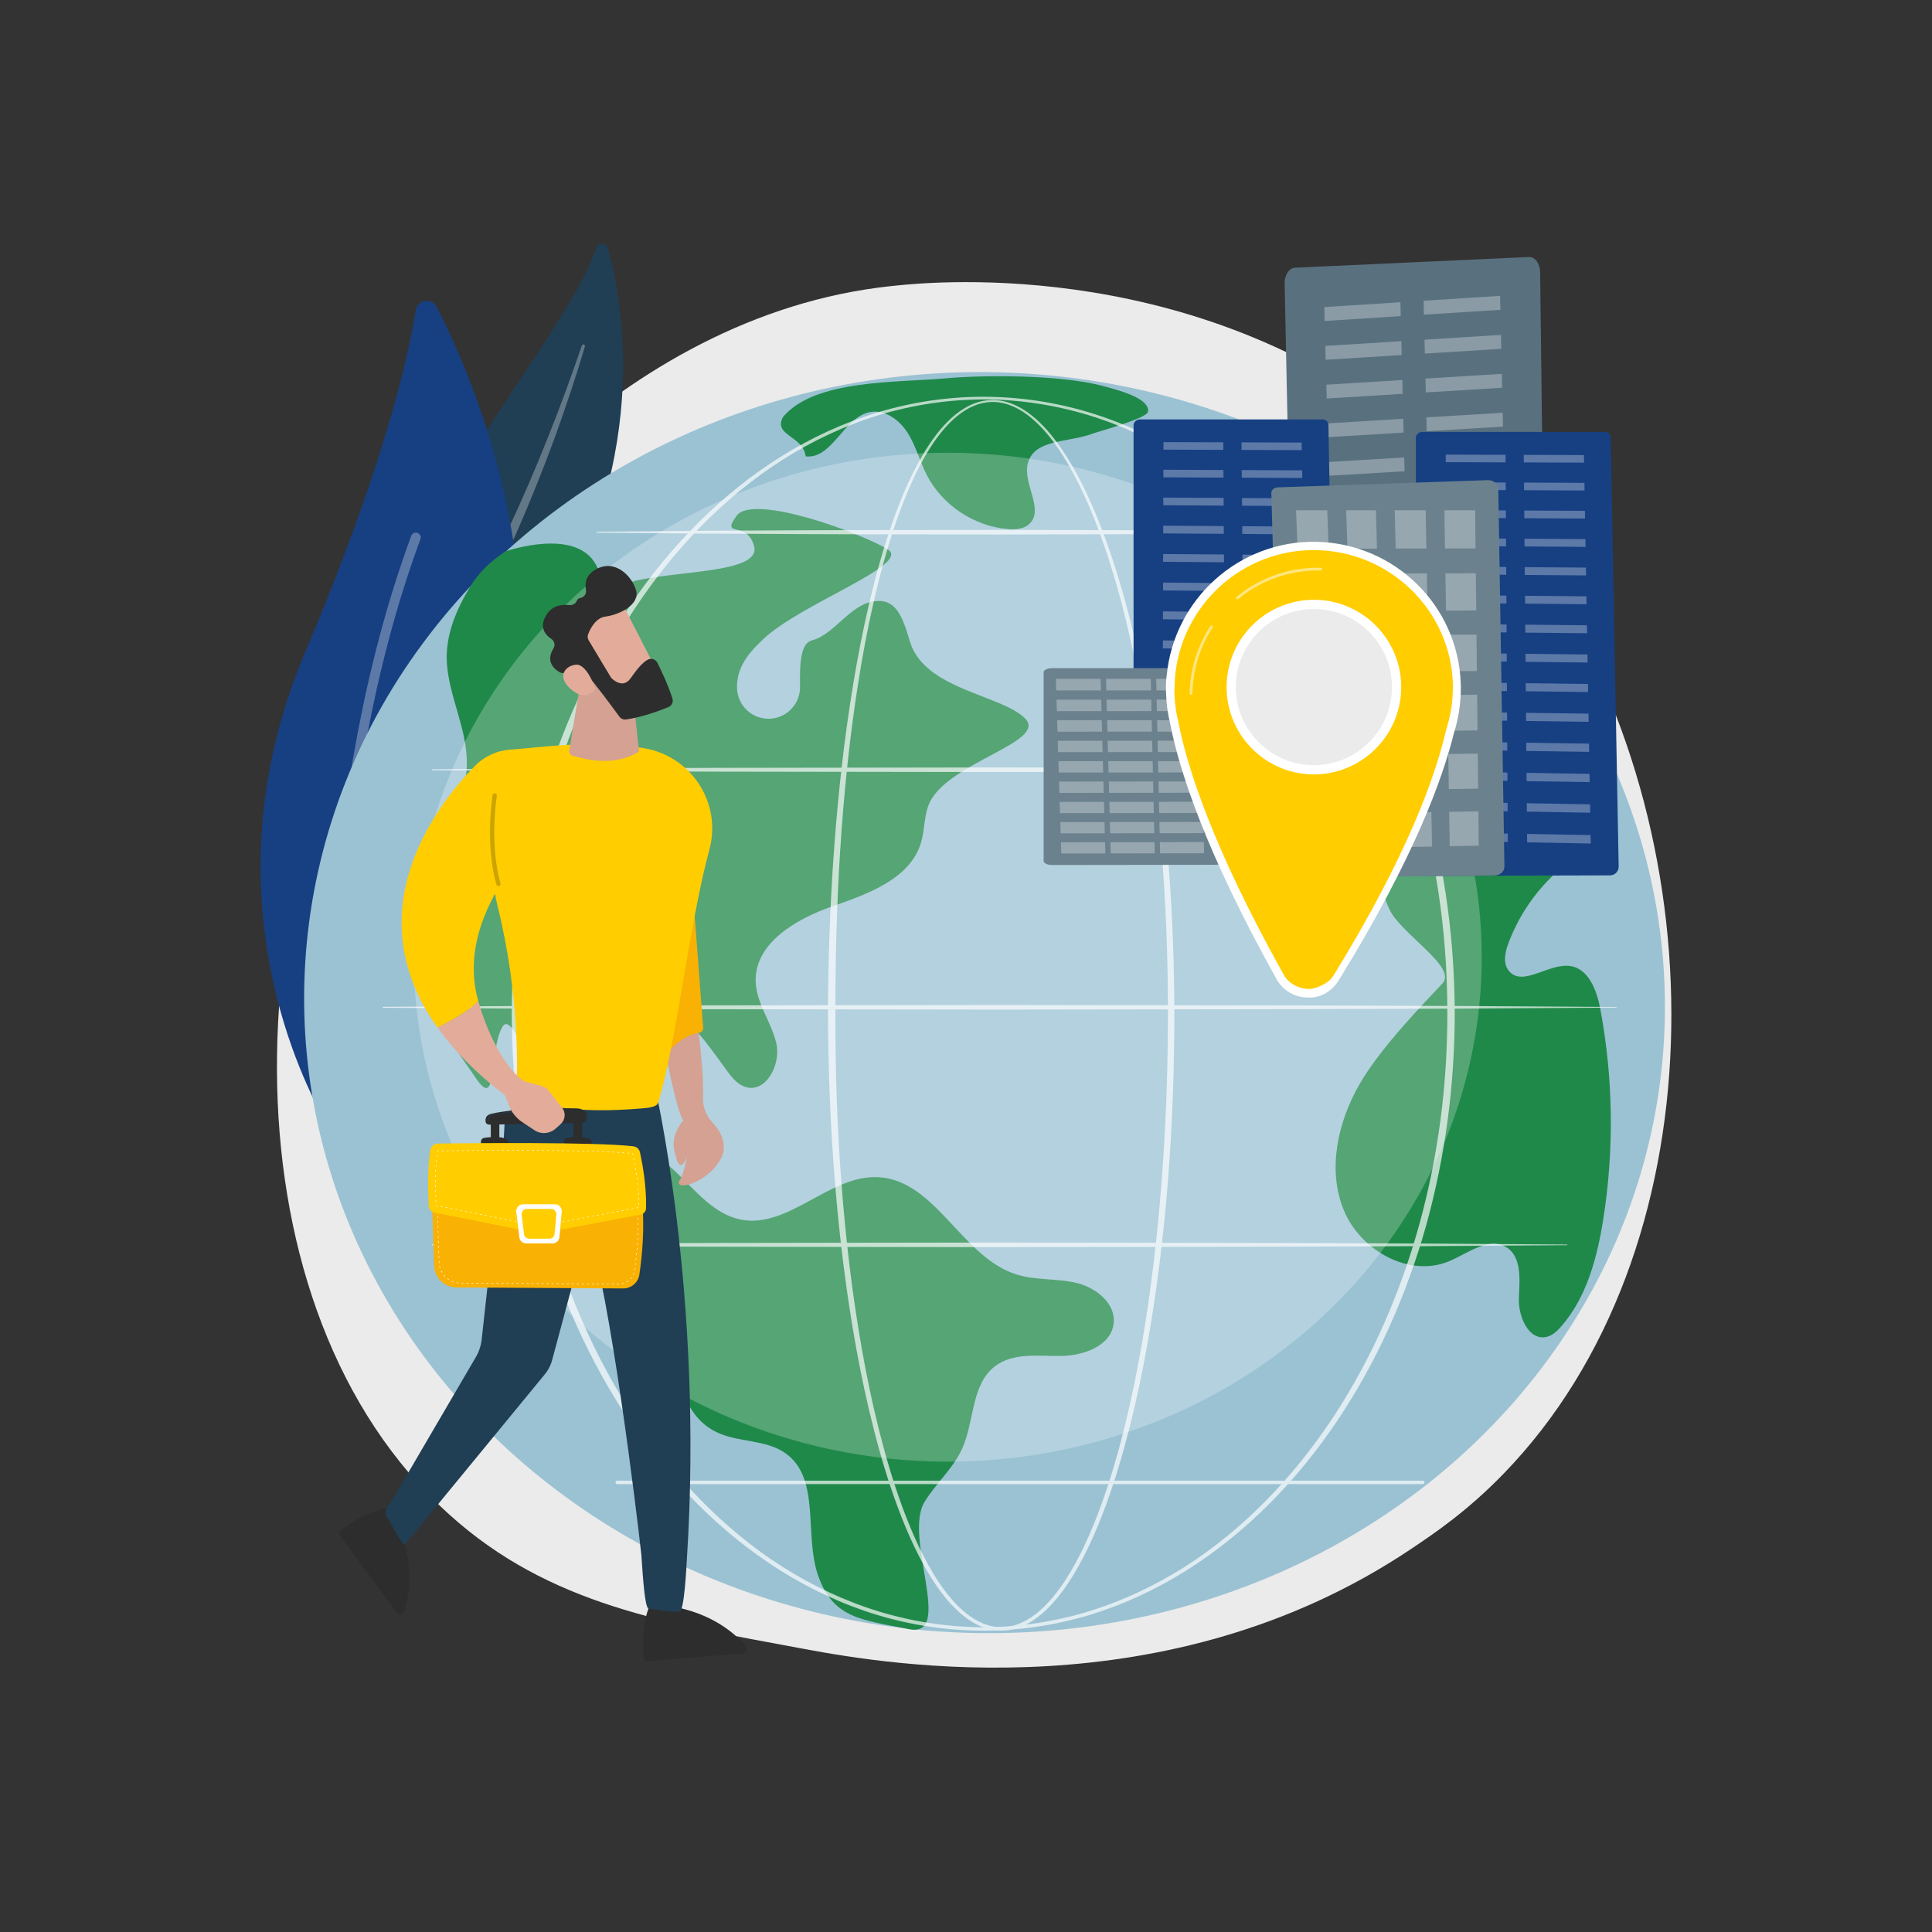<?xml version="1.0" encoding="UTF-8"?>
<svg xmlns="http://www.w3.org/2000/svg" viewBox="0 0 3710 3710">
  <rect x="0" y="0" width="3710" height="3710" fill="#333333" stroke="none"/>
  <defs>
    <style>
      .cls-1 {
        fill: #6b828e;
      }

      .cls-2 {
        fill: #174083;
      }

      .cls-3 {
        fill: #2d2d2d;
      }

      .cls-4, .cls-5, .cls-6, .cls-7, .cls-8 {
        fill: #fff;
      }

      .cls-9, .cls-6 {
        opacity: .3;
      }

      .cls-10 {
        opacity: .68;
      }

      .cls-11 {
        fill: #9bc2d3;
      }

      .cls-5 {
        opacity: .5;
      }

      .cls-12 {
        fill: #ffcd00;
      }

      .cls-13 {
        fill: #d4a192;
      }

      .cls-14 {
        isolation: isolate;
      }

      .cls-15 {
        fill: #59717f;
      }

      .cls-16 {
        opacity: .2;
      }

      .cls-17 {
        fill: #f9b104;
      }

      .cls-18 {
        fill: #203e54;
      }

      .cls-19 {
        fill: #ebebeb;
      }

      .cls-7 {
        opacity: .24;
      }

      .cls-8 {
        mix-blend-mode: soft-light;
      }

      .cls-20 {
        fill: #1f894a;
      }

      .cls-21 {
        fill: #e3ac9a;
      }
    </style>
  </defs>
  <g class="cls-14">
    <g id="Illustration">
      <g>
        <path class="cls-19" d="M2887.34,2829.95c-69.7,71.84-132.06,114.07-179.81,145.95-465.67,310.93-997.98,221.31-1162.56,190.68-265.53-49.42-489.67-84.28-682.24-258.27-437.59-395.35-416.31-1220.07-81.93-1730.95,39.65-60.58,373.51-555.47,906.98-625.21,13.05-1.71,22.78-2.68,31.31-3.58,82.53-8.74,593.92-54.85,1010.91,294.5,59.69,50.01,155.75,140.21,244.83,277.78,325.71,503.03,326.74,1282.11-87.48,1709.08Z"/>
        <g>
          <path class="cls-18" d="M1144.71,476.58c3.77-11.71,19.49-11.44,22.76.32,33.17,119.49,88.72,450.66-169.21,813.39-323.61,455.09-326.37,691.33-267.72,872.14,0,0-134.41-150.04-137.39-393.27-7.31-597.18,484.56-1084.42,551.56-1292.58Z"/>
          <path class="cls-6" d="M1117.31,663.55c-20.58,60.06-42.26,119.68-65.95,178.4-23.39,58.84-48.45,116.92-75.16,174.12-26.91,57.09-54.82,113.64-84.93,168.89-29.88,55.39-61.94,109.38-94.31,163.48-32.07,54.25-64.66,108.71-92.16,166.81-27.49,57.95-48.95,120.21-59.13,184.62-2.52,16.06-4.78,32.23-6.12,48.37-1.62,16.12-2.57,32.31-3.25,48.51-1.21,32.41-.39,64.93,2.69,97.2,6.32,64.53,21.9,127.84,44.72,187.29,2.4,6.26,9.15,9.18,15.07,6.54,5.82-2.6,8.67-9.6,6.5-15.78l-.02-.04c-5.16-14.63-10.16-29.31-14.52-44.18-2.29-7.4-4.27-14.9-6.38-22.35-1.84-7.53-3.96-14.99-5.58-22.57-6.96-30.22-11.9-60.95-14.68-91.95-5.83-61.9-2.98-125.19,6.64-186.75,5.14-30.73,12.4-61.05,21.81-90.69,9.44-29.64,21.03-58.59,34.17-86.89,26.3-56.62,58.14-110.81,89.84-165.29,31.64-54.54,63.09-109.58,92.38-165.87,14.71-28.1,28.95-56.47,42.71-85.09,6.96-14.27,13.65-28.67,20.37-43.06,6.59-14.46,13.11-28.95,19.51-43.49,25.51-58.23,49.36-117.23,71.42-176.92,21.8-59.8,42.1-120.17,60.19-181.24.52-1.75-.39-3.58-2.02-4.11-1.59-.51-3.28.42-3.85,2.07Z"/>
        </g>
        <g>
          <path class="cls-2" d="M671.67,2143.31c-15.31,18.46-44.5,15.29-55.77-5.89-62.14-116.85-207.97-463.13-30.22-884.02,150.11-355.43,197.72-562.42,212.83-657.88,3.19-20.19,30.3-24.56,39.72-6.42,103.92,200.12,388.26,885.19-166.57,1554.22Z"/>
          <path class="cls-6" d="M641.04,2132.51c-.58.14-1.18.23-1.79.26-5.17.25-9.56-3.74-9.8-8.9-.28-5.86-26.06-591.39,160.33-1095.02,1.8-4.85,7.18-7.32,12.03-5.53,4.85,1.8,7.33,7.18,5.53,12.04-185.03,499.96-159.47,1081.8-159.19,1087.62.22,4.55-2.85,8.5-7.11,9.55Z"/>
        </g>
        <g>
          <ellipse class="cls-11" cx="1890.71" cy="1925.45" rx="1210.62" ry="1306.74" transform="translate(-115.81 3729.9) rotate(-87.49)"/>
          <path class="cls-20" d="M904.93,1123.4c-28.68,46.05-50.8,97.89-46.65,151.98,4.81,62.63,36.51,121.28,38.13,184.08,2.76,106.5-79.45,195.64-105.1,299.04-28.66,115.57,79.41,247.26,122.47,311.76,43.06,64.51,24.55-52.34,50.67-97.9,26.11-45.56,82.41,191.72,170.36,243.8,47.18,27.94,102.54,46.54,136.48,89.62,49.5,62.82,35.78,152.22,28.35,231.86-7.43,79.63,3.7,176.68,75.42,212.09,42.23,20.84,95.91,13.79,134.01,41.46,66.92,48.59,34.95,154.53,61.47,232.87,28.84,85.19,86.02,86.31,174.49,104.37,88.47,18.06-11.15-176.31,30.3-244.24,21.78-35.71,55.04-64.12,72.22-102.25,23.83-52.89,17.12-123.55,63.34-158.59,34.65-26.27,82.86-19.16,126.34-19.55,43.48-.38,96.36-19.25,101.29-62.45,4.38-38.33-34-68.9-71.54-77.78-37.54-8.88-77.55-4.65-114.42-16-105.46-32.47-154.66-180.06-264.79-186.96-94.14-5.9-172.99,99.77-265.5,81.31-51.57-10.29-86.87-55.96-125.15-92.02-49.17-46.32-110.2-81.08-149.24-136.21-39.04-55.13-45.68-143.25,9.86-181.7,41.26-28.56,99.88-16.97,140.64,12.3,40.76,29.27,68.52,72.7,98.45,112.98,9.24,12.44,19.71,25.33,34.5,29.96,39.8,12.46,68.84-43.54,59.32-84.14-9.52-40.6-38.21-76.32-39.55-118-2.37-73.46,76.74-120.08,146.14-144.29,69.4-24.21,151.2-53.07,171.61-123.68,7.21-24.94,5.32-52.39,16.32-75.91,36.45-77.94,228.81-116.85,182.83-162.04-45.98-45.19-191.92-55.02-220.34-146.04-10.17-32.58-20.65-75.66-54.64-78.81-55.37-5.13-86.96,63.4-133.4,75.16-22.05,5.58-24.17,43.03-23.31,89.08.62,33.42-25.96,61.03-59.38,61.66-33.42.63-61.04-25.95-61.67-59.37-.24-12.41,1.94-24.95,7.04-37.45,8.94-21.92,25.92-39.44,43.04-55.79,71.43-68.2,284.56-143.14,239.93-172.17-44.63-29.03-258.84-109.15-290.79-64.93-31.95,44.21,20.89,6.78,33.78,59.21,12.89,52.44-158.46,45.41-237.69,68.11-13.08,3.75-27.59,7.4-39.84,1.47-13.69-6.63-19.45-22.56-26.88-35.84-39.79-71.09-172.14-24.95-172.14-24.95,0,0-41.17,23.75-66.79,64.89Z"/>
          <path class="cls-20" d="M1503.54,800.79c-19.24,35.86,37.97,35.28,43.66,75.58,51.5,5.61,72.65-75.58,123.58-85.06,28.74-5.35,56.61,15.25,72.23,39.96,15.62,24.71,22.9,53.73,36.14,79.8,29.66,58.41,90.91,99.51,156.2,104.83,14.2,1.16,29.86.25,40.55-9.17,31.04-27.35-13.37-78.74-1.83-118.47,13.18-45.4,78.65-38.51,122.9-55.16,12.2-4.59,106.07-29.64,107.58-42.59,2.68-22.96-40.87-37.58-89.58-50.11-82.53-21.22-227.76-20.34-298.74-13.92-94.44,8.54-251.78,1.64-312.69,74.31h0Z"/>
          <path class="cls-20" d="M3078.45,2343.09c21.4-133.96,19.62-271.59-5.24-404.95-6.63-35.58-22.15-77.99-57.98-83.11-41.44-5.92-92.17,41.68-118.11,8.82-11.45-14.5-6.88-35.62-.4-52.92,17.11-45.63,43.89-87.6,78.06-122.35,21.23-21.58,45.51-40.72,61.86-66.2,34.96-54.5,10.42-134.13-39.06-175.89-49.48-41.76-113.31,33.13-165.32,3.4-52.01-29.73-53.63-101.84-63.41-160.95-7.24-43.78-39.5-162.39-75.13-104.63-35.63,57.77,47.53,287.72,141.13,397.95,11.29,13.3,23.76,28.19,22.8,45.6-2.28,41.59-62.88,39.74-103.66,48.26-50.47,10.54-127.82-16.49-85.13,71.46,22.51,46.38,130.06,109.87,101.16,140.91-28.9,31.04-117.74,120.95-159.42,193.66-41.69,72.71-61.89,163.26-30.45,240.95,31.43,77.69,125.96,131.34,203.11,98.61,36.11-15.32,75.47-47.17,109.04-26.87,30.4,18.38,25.91,62.5,24.41,97.99-1.5,35.49,18.96,82.61,53.49,74.27,11.36-2.74,20.3-11.36,27.97-20.18,48.58-55.83,68.6-130.77,80.27-203.85Z"/>
          <ellipse class="cls-7" cx="1819.99" cy="1838.11" rx="1025.39" ry="968.67"/>
          <g class="cls-10">
            <path class="cls-8" d="M2255.17,1946.23c-.31,213.44-14.89,427.31-52.31,637.72-9.48,52.56-20.47,104.87-33.58,156.68-13.14,51.79-28.33,103.12-46.92,153.3-9.33,25.07-19.52,49.85-30.99,74.07-11.48,24.2-24.23,47.88-39.03,70.34-14.87,22.35-31.72,43.76-52.49,61.33-10.38,8.73-21.77,16.47-34.28,22.13-12.48,5.63-26.11,9.19-39.94,9.44-13.81.41-27.64-2.31-40.37-7.45-12.77-5.09-24.44-12.47-35.07-20.92-21.26-17.03-38.49-38.19-53.62-60.37-15.1-22.27-27.99-45.88-39.66-69.99-11.62-24.15-21.96-48.87-31.38-73.91-18.83-50.09-34.17-101.39-47.43-153.14-13.24-51.77-24.34-104.06-33.9-156.6-19.07-105.11-32.05-211.23-40.78-317.65-8.67-106.43-12.97-213.2-13.42-319.98-.22-53.38,1.1-106.76,2.96-160.11,1.93-53.35,4.81-106.66,8.68-159.9,7.77-106.47,19.44-212.7,36.85-318.07,8.74-52.67,18.93-105.12,31.21-157.1,12.31-51.96,26.62-103.52,44.38-153.95,8.93-25.19,18.7-50.11,29.83-74.44,11.12-24.33,23.57-48.12,38.2-70.61,14.66-22.39,31.52-43.75,52.49-60.84,10.48-8.47,22.03-15.84,34.67-20.83,12.59-5.06,26.25-7.63,39.84-7.12,13.6.38,27.01,3.8,39.38,9.27,12.39,5.49,23.79,12.96,34.25,21.43,20.93,17.05,38.27,37.9,53.64,59.81,15.33,22,28.69,45.27,40.76,69.14,12.1,23.87,22.87,48.37,32.82,73.17,19.81,49.66,36.16,100.61,50.39,152.09,14.18,51.5,26.18,103.58,36.56,155.96,41.05,209.71,57.7,423.6,58.25,637.07ZM2242.76,1946.23c.15-106.44-3.95-212.9-12.84-318.97-8.8-106.06-22.14-211.8-41.92-316.38-9.89-52.28-21.4-104.26-35.08-155.67-13.73-51.38-29.57-102.24-48.84-151.78-9.68-24.75-20.18-49.18-31.98-72.97-11.77-23.79-24.83-46.97-39.79-68.85-15.01-21.78-31.94-42.47-52.27-59.32-10.16-8.37-21.2-15.73-33.15-21.15-11.94-5.36-24.8-8.85-37.89-9.2-13.07-.42-26.14,2.19-38.23,7.15-12.14,4.91-23.27,12.14-33.42,20.48-20.3,16.83-36.73,37.98-51.02,60.21-14.26,22.33-26.39,46-37.22,70.23-10.84,24.23-20.33,49.08-29,74.2-17.23,50.29-31.04,101.73-42.86,153.59-11.78,51.88-21.49,104.23-29.75,156.8-16.45,105.17-27.18,211.2-34.02,317.42-6.88,106.24-9.43,212.73-9.25,319.18-.19,106.43,3.45,212.89,11.45,319.03,8.06,106.12,20.36,211.97,38.73,316.79,9.2,52.4,19.95,104.53,32.81,156.12,12.89,51.58,27.83,102.67,46.22,152.5,9.2,24.9,19.3,49.47,30.65,73.43,11.4,23.92,23.99,47.29,38.68,69.25,14.71,21.86,31.46,42.61,51.79,59.09,10.16,8.18,21.24,15.26,33.22,20.11,11.95,4.87,24.8,7.56,37.66,7.13,12.86-.32,25.54-3.71,37.28-9.08,11.76-5.41,22.6-12.85,32.54-21.32,19.89-17.04,36.28-38.05,50.73-60.1,14.41-22.15,26.85-45.6,38.06-69.62,11.2-24.03,21.15-48.66,30.25-73.6,18.14-49.92,32.92-101.05,45.68-152.66,12.72-51.63,23.34-103.78,32.45-156.2,18.22-104.84,30.38-210.7,38.44-316.82,8.14-106.13,11.91-212.6,11.88-319.05Z"/>
            <path class="cls-8" d="M2793.56,1946.23c-.25,68.68-4.59,137.37-13.76,205.46-9.19,68.07-22.82,135.55-41.24,201.74-37.19,132.19-93.36,259.43-169.83,373.65-38.23,57.05-81.57,110.75-130.02,159.45-48.42,48.7-102.02,92.35-160.16,128.97-58.15,36.55-120.94,65.89-186.74,85.81-65.81,19.76-134.49,30.01-203.2,30-68.71.06-137.41-10.13-203.25-29.86-65.82-19.88-128.66-49.18-186.85-85.7-58.19-36.59-111.84-80.21-160.33-128.89-48.51-48.69-91.92-102.38-130.22-159.43-76.58-114.23-132.86-241.52-170.18-373.76-18.49-66.21-32.28-133.72-41.45-201.84-9.13-68.14-13.43-136.88-13.65-205.6.25-68.72,4.58-137.46,13.75-205.59,9.21-68.11,23.04-135.6,41.56-201.79,37.4-132.2,93.74-259.41,170.36-373.55,38.31-57.01,81.73-110.65,130.23-159.29,48.48-48.63,102.11-92.21,160.29-128.71,58.18-36.44,121.01-65.58,186.73-85.45,65.75-19.74,134.35-29.98,203-29.96,68.64.03,137.23,10.31,202.96,30.09,65.7,19.91,128.49,49.09,186.62,85.57,58.13,36.53,111.7,80.15,160.12,128.79,48.44,48.65,91.79,102.3,130.04,159.31,76.5,114.13,132.75,241.3,170.01,373.45,18.45,66.17,32.12,133.64,41.34,201.69,9.21,68.07,13.58,136.76,13.87,205.44ZM2779.34,1946.23c-.04-68.07-4.13-136.17-13.01-203.67-8.9-67.49-22.2-134.42-40.25-200.06-36.1-131.19-90.59-257.82-165.58-371.64-37.47-56.85-80.04-110.42-127.71-159.08-47.67-48.61-100.39-92.45-157.91-129-57.54-36.42-119.68-65.79-184.86-85.68-65.21-19.71-133.27-29.99-201.41-30.1-68.14.15-136.18,10.48-201.37,30.23-65.16,19.93-127.25,49.35-184.75,85.8-57.47,36.58-110.13,80.45-157.74,129.08-47.61,48.68-90.11,102.26-127.51,159.11-74.86,113.81-129.26,240.4-165.22,371.54-35.83,131.29-53.19,267.44-53.17,403.49.04,136.05,17.47,272.18,53.38,403.43,36.03,131.1,90.5,257.62,165.41,371.33,37.42,56.81,79.92,110.34,127.52,158.97,47.61,48.56,100.24,92.41,157.7,128.9,57.48,36.38,119.56,65.62,184.63,85.55,65.09,19.77,133.05,30.13,201.12,30.33,68.07-.15,136.04-10.47,201.16-30.19,65.1-19.88,127.22-49.09,184.75-85.44,57.51-36.46,110.2-80.27,157.87-128.82,47.67-48.61,90.24-102.13,127.72-158.94,75.02-113.73,129.59-240.29,165.76-371.44,18.08-65.63,31.42-132.54,40.36-200.02,8.91-67.49,13.04-135.59,13.12-203.65Z"/>
            <path class="cls-8" d="M830.33,1477.2l272.35-1.72,272.35-.98,544.71-.79,544.71.87,272.35,1.07,272.35,1.86c.35,0,.63.29.62.63,0,.34-.28.62-.62.62l-272.35,1.86-272.35,1.07-544.71.87-544.71-.79-272.35-.99-272.35-1.72c-.52,0-.93-.42-.93-.94,0-.51.42-.93.93-.93Z"/>
            <path class="cls-8" d="M1146.3,1021.03l193.36-1.73,193.36-.98c64.45-.42,128.91-.37,193.36-.5l193.36-.29,386.73.87,193.36,1.07,193.36,1.86c.35,0,.62.29.62.63,0,.34-.28.62-.62.62l-193.36,1.86-193.36,1.07-386.73.87-193.36-.29c-64.45-.13-128.91-.08-193.36-.5l-193.36-.98-193.36-1.73c-.52,0-.93-.43-.93-.94,0-.51.42-.92.93-.93Z"/>
            <path class="cls-8" d="M735.69,1933.37l296.01-1.72,296.01-.99,592.03-.79,592.03.87,296.01,1.07,296.01,1.86c.35,0,.62.28.62.63,0,.34-.28.62-.62.62l-296.01,1.86-296.01,1.07-592.03.87-592.03-.79-296.01-.98-296.01-1.72c-.52,0-.93-.42-.93-.94,0-.51.42-.93.93-.93Z"/>
            <path class="cls-8" d="M830.33,2389.53l272.35-1.72,272.35-.98,544.71-.79,544.71.87,272.35,1.07,272.35,1.86c.35,0,.63.28.62.63,0,.34-.28.62-.62.62l-272.35,1.86-272.35,1.07-544.71.87-544.71-.79-272.35-.98-272.35-1.72c-.52,0-.93-.42-.93-.94,0-.51.42-.93.93-.93Z"/>
            <path class="cls-8" d="M2732.17,2849.92h-1546.9c-1.81,0-3.28-1.47-3.28-3.28s1.47-3.28,3.28-3.28h1546.9c1.81,0,3.28,1.47,3.28,3.28s-1.47,3.28-3.28,3.28Z"/>
          </g>
        </g>
        <g>
          <path class="cls-15" d="M2957.49,522.67c-.1-7.94-2.42-15.48-6.44-20.96-4.02-5.47-9.41-8.41-14.96-8.16l-449.14,20.51c-11.43.52-20.41,14.17-20.07,30.51l22.16,1063.17c.34,16.13,9.64,28.92,20.93,28.76l443.09-1.97c5.53-.08,7.83-7.46,11.68-13.12,3.86-5.66,5.97-13.29,5.87-21.19l-13.13-1077.57Z"/>
          <g class="cls-9">
            <polygon class="cls-4" points="2543.79 616.33 2543.09 589.73 2689.18 580.39 2689.83 607.05 2543.79 616.33"/>
            <polygon class="cls-4" points="2545.75 690.85 2545.05 664.3 2691.01 655.13 2691.67 681.74 2545.75 690.85"/>
            <polygon class="cls-4" points="2547.72 765.22 2547.02 738.73 2692.85 729.73 2693.5 756.29 2547.72 765.22"/>
            <polygon class="cls-4" points="2549.67 839.46 2548.98 813.01 2694.67 804.18 2695.32 830.69 2549.67 839.46"/>
            <polygon class="cls-4" points="2551.63 913.56 2550.93 887.16 2696.5 878.5 2697.15 904.96 2551.63 913.56"/>
            <polygon class="cls-4" points="2555.53 1061.35 2554.83 1035.05 2700.13 1026.72 2700.78 1053.09 2555.53 1061.35"/>
            <polygon class="cls-4" points="2561.35 1282 2560.66 1255.84 2705.57 1248.02 2706.21 1274.24 2561.35 1282"/>
            <polygon class="cls-4" points="2553.58 987.52 2552.88 961.17 2698.32 952.68 2698.96 979.09 2553.58 987.52"/>
            <polygon class="cls-4" points="2557.47 1135.03 2556.78 1108.78 2701.95 1100.63 2702.59 1126.94 2557.47 1135.03"/>
            <polygon class="cls-4" points="2559.41 1208.58 2558.72 1182.38 2703.76 1174.4 2704.4 1200.66 2559.41 1208.58"/>
            <polygon class="cls-4" points="2563.28 1355.28 2562.59 1329.17 2707.37 1321.52 2708.01 1347.68 2563.28 1355.28"/>
            <polygon class="cls-4" points="2565.21 1428.42 2564.52 1402.36 2709.17 1394.87 2709.81 1420.99 2565.21 1428.42"/>
            <polygon class="cls-4" points="2567.13 1501.43 2566.45 1475.42 2710.97 1468.1 2711.61 1494.17 2567.13 1501.43"/>
            <polygon class="cls-4" points="2569.05 1574.3 2568.37 1548.34 2712.76 1541.18 2713.4 1567.2 2569.05 1574.3"/>
            <polygon class="cls-4" points="2734.34 604.22 2733.7 577.54 2880.63 568.15 2881.22 594.89 2734.34 604.22"/>
            <polygon class="cls-4" points="2736.13 678.96 2735.49 652.34 2882.29 643.11 2882.88 669.8 2736.13 678.96"/>
            <polygon class="cls-4" points="2737.92 753.56 2737.28 726.98 2883.94 717.93 2884.53 744.57 2737.92 753.56"/>
            <polygon class="cls-4" points="2739.7 828.02 2739.07 801.49 2885.6 792.61 2886.19 819.2 2739.7 828.02"/>
            <polygon class="cls-4" points="2741.49 902.34 2740.85 875.86 2887.25 867.16 2887.83 893.7 2741.49 902.34"/>
            <polygon class="cls-4" points="2745.04 1050.57 2744.41 1024.19 2890.54 1015.82 2891.12 1042.26 2745.04 1050.57"/>
            <polygon class="cls-4" points="2750.35 1271.88 2749.72 1245.64 2895.45 1237.78 2896.04 1264.08 2750.35 1271.88"/>
            <polygon class="cls-4" points="2743.27 976.52 2742.63 950.1 2888.9 941.56 2889.48 968.05 2743.27 976.52"/>
            <polygon class="cls-4" points="2746.81 1124.48 2746.18 1098.14 2892.18 1089.95 2892.76 1116.34 2746.81 1124.48"/>
            <polygon class="cls-4" points="2748.58 1198.25 2747.95 1171.96 2893.82 1163.93 2894.4 1190.27 2748.58 1198.25"/>
            <polygon class="cls-4" points="2752.11 1345.37 2751.48 1319.19 2897.09 1311.49 2897.67 1337.74 2752.11 1345.37"/>
            <polygon class="cls-4" points="2753.87 1418.73 2753.24 1392.59 2898.71 1385.07 2899.29 1411.26 2753.87 1418.73"/>
            <polygon class="cls-4" points="2755.63 1491.95 2755 1465.86 2900.34 1458.51 2900.92 1484.65 2755.63 1491.95"/>
            <polygon class="cls-4" points="2757.38 1565.04 2756.76 1539 2901.96 1531.81 2902.54 1557.9 2757.38 1565.04"/>
          </g>
          <path class="cls-2" d="M2550.95,815.9c-.11-5.83-4.84-10.52-10.63-10.52h-351.44c-5.87,0-12.11,4.83-12.11,10.74v825.21c0,4.41,2.48,8.64,5.59,11.75,3.1,3.11,7.68,4.86,12.06,4.85l355.29-.98c4.42-.01,8.74-1.81,11.84-4.99,3.09-3.18,4.83-7.49,4.75-11.93l-15.35-824.13Z"/>
          <g class="cls-9">
            <polygon class="cls-4" points="2349.12 863.86 2234.16 863.46 2234.2 848.99 2349.04 849.36 2349.12 863.86"/>
            <polygon class="cls-4" points="2349.44 917.17 2234 916.64 2234.05 902.05 2349.35 902.54 2349.44 917.17"/>
            <polygon class="cls-4" points="2349.76 970.92 2233.84 970.25 2233.89 955.54 2349.67 956.17 2349.76 970.92"/>
            <polygon class="cls-4" points="2350.08 1025.11 2233.68 1024.31 2233.73 1009.48 2349.99 1010.24 2350.08 1025.11"/>
            <polygon class="cls-4" points="2350.4 1079.75 2233.52 1078.82 2233.57 1063.87 2350.31 1064.76 2350.4 1079.75"/>
            <polygon class="cls-4" points="2351.06 1190.42 2233.2 1189.21 2233.24 1174 2350.97 1175.17 2351.06 1190.42"/>
            <polygon class="cls-4" points="2352.06 1359.95 2232.69 1358.3 2232.74 1342.7 2351.97 1344.31 2352.06 1359.95"/>
            <polygon class="cls-4" points="2350.73 1134.85 2233.36 1133.78 2233.4 1118.7 2350.64 1119.74 2350.73 1134.85"/>
            <polygon class="cls-4" points="2351.39 1246.45 2233.03 1245.1 2233.08 1229.76 2351.3 1231.08 2351.39 1246.45"/>
            <polygon class="cls-4" points="2351.72 1302.96 2232.86 1301.46 2232.91 1285.99 2351.63 1287.45 2351.72 1302.96"/>
            <polygon class="cls-4" points="2352.4 1417.43 2232.52 1415.63 2232.57 1399.9 2352.3 1401.65 2352.4 1417.43"/>
            <polygon class="cls-4" points="2352.74 1475.39 2232.35 1473.44 2232.4 1457.58 2352.65 1459.49 2352.74 1475.39"/>
            <polygon class="cls-4" points="2353.09 1533.86 2232.18 1531.76 2232.23 1515.76 2352.99 1517.82 2353.09 1533.86"/>
            <polygon class="cls-4" points="2353.44 1592.84 2232.01 1590.58 2232.05 1574.43 2353.34 1576.66 2353.44 1592.84"/>
            <polygon class="cls-4" points="2499.85 864.39 2384.17 863.99 2384.04 849.47 2499.6 849.84 2499.85 864.39"/>
            <polygon class="cls-4" points="2500.79 917.87 2384.63 917.33 2384.5 902.69 2500.53 903.19 2500.79 917.87"/>
            <polygon class="cls-4" points="2501.74 971.78 2385.09 971.12 2384.96 956.36 2501.48 956.99 2501.74 971.78"/>
            <polygon class="cls-4" points="2502.69 1026.15 2385.56 1025.35 2385.43 1010.47 2502.43 1011.23 2502.69 1026.15"/>
            <polygon class="cls-4" points="2503.65 1080.98 2386.03 1080.04 2385.9 1065.03 2503.39 1065.93 2503.65 1080.98"/>
            <polygon class="cls-4" points="2505.6 1192.01 2386.98 1190.79 2386.85 1175.53 2505.33 1176.71 2505.6 1192.01"/>
            <polygon class="cls-4" points="2508.58 1362.11 2388.44 1360.45 2388.31 1344.8 2508.31 1346.42 2508.58 1362.11"/>
            <polygon class="cls-4" points="2504.62 1136.26 2386.5 1135.18 2386.37 1120.05 2504.36 1121.09 2504.62 1136.26"/>
            <polygon class="cls-4" points="2506.59 1248.23 2387.47 1246.87 2387.33 1231.48 2506.32 1232.8 2506.59 1248.23"/>
            <polygon class="cls-4" points="2507.58 1304.93 2387.95 1303.42 2387.82 1287.9 2507.31 1289.37 2507.58 1304.93"/>
            <polygon class="cls-4" points="2509.6 1419.78 2388.94 1417.97 2388.8 1402.19 2509.32 1403.96 2509.6 1419.78"/>
            <polygon class="cls-4" points="2510.62 1477.95 2389.44 1475.99 2389.3 1460.07 2510.34 1461.99 2510.62 1477.95"/>
            <polygon class="cls-4" points="2511.65 1536.63 2389.94 1534.51 2389.81 1518.45 2511.36 1520.52 2511.65 1536.63"/>
            <polygon class="cls-4" points="2512.69 1595.81 2390.45 1593.53 2390.31 1577.33 2512.4 1579.57 2512.69 1595.81"/>
          </g>
          <path class="cls-2" d="M3092.99,839.92c-.11-5.83-4.84-10.52-10.63-10.52h-351.44c-5.87,0-12.11,4.83-12.11,10.74v825.21c0,4.41,2.48,8.64,5.59,11.75,3.1,3.11,7.68,4.86,12.06,4.84l355.29-.98c4.42-.01,8.74-1.81,11.84-4.99,3.09-3.18,4.83-7.49,4.75-11.93l-15.35-824.13Z"/>
          <g class="cls-9">
            <polygon class="cls-4" points="2891.17 887.88 2776.2 887.48 2776.25 873.01 2891.08 873.38 2891.17 887.88"/>
            <polygon class="cls-4" points="2891.48 941.19 2776.05 940.66 2776.09 926.07 2891.4 926.56 2891.48 941.19"/>
            <polygon class="cls-4" points="2891.8 994.94 2775.89 994.27 2775.93 979.56 2891.71 980.19 2891.8 994.94"/>
            <polygon class="cls-4" points="2892.12 1049.13 2775.73 1048.33 2775.77 1033.5 2892.03 1034.26 2892.12 1049.13"/>
            <polygon class="cls-4" points="2892.44 1103.77 2775.57 1102.84 2775.61 1087.88 2892.36 1088.78 2892.44 1103.77"/>
            <polygon class="cls-4" points="2893.1 1214.44 2775.24 1213.23 2775.28 1198.02 2893.01 1199.19 2893.1 1214.44"/>
            <polygon class="cls-4" points="2894.1 1383.97 2774.74 1382.32 2774.78 1366.72 2894.01 1368.33 2894.1 1383.97"/>
            <polygon class="cls-4" points="2892.77 1158.87 2775.4 1157.8 2775.45 1142.72 2892.68 1143.75 2892.77 1158.87"/>
            <polygon class="cls-4" points="2893.43 1270.47 2775.07 1269.12 2775.12 1253.78 2893.34 1255.1 2893.43 1270.47"/>
            <polygon class="cls-4" points="2893.76 1326.98 2774.91 1325.48 2774.95 1310.01 2893.67 1311.47 2893.76 1326.98"/>
            <polygon class="cls-4" points="2894.44 1441.44 2774.57 1439.65 2774.61 1423.92 2894.35 1425.67 2894.44 1441.44"/>
            <polygon class="cls-4" points="2894.78 1499.41 2774.4 1497.46 2774.44 1481.6 2894.69 1483.51 2894.78 1499.41"/>
            <polygon class="cls-4" points="2895.13 1557.88 2774.22 1555.78 2774.27 1539.77 2895.03 1541.84 2895.13 1557.88"/>
            <polygon class="cls-4" points="2895.48 1616.86 2774.05 1614.6 2774.1 1598.45 2895.38 1600.67 2895.48 1616.86"/>
            <polygon class="cls-4" points="3041.89 888.41 2926.21 888.01 2926.08 873.49 3041.64 873.86 3041.89 888.41"/>
            <polygon class="cls-4" points="3042.83 941.88 2926.67 941.35 2926.54 926.71 3042.57 927.21 3042.83 941.88"/>
            <polygon class="cls-4" points="3043.78 995.8 2927.13 995.14 2927 980.38 3043.52 981.01 3043.78 995.8"/>
            <polygon class="cls-4" points="3044.73 1050.17 2927.6 1049.37 2927.47 1034.49 3044.47 1035.25 3044.73 1050.17"/>
            <polygon class="cls-4" points="3045.69 1104.99 2928.07 1104.06 2927.94 1089.05 3045.43 1089.95 3045.69 1104.99"/>
            <polygon class="cls-4" points="3047.64 1216.03 2929.02 1214.81 2928.89 1199.55 3047.37 1200.73 3047.64 1216.03"/>
            <polygon class="cls-4" points="3050.63 1386.13 2930.49 1384.47 2930.35 1368.82 3050.35 1370.44 3050.63 1386.13"/>
            <polygon class="cls-4" points="3046.66 1160.28 2928.55 1159.2 2928.42 1144.07 3046.4 1145.11 3046.66 1160.28"/>
            <polygon class="cls-4" points="3048.63 1272.25 2929.51 1270.89 2929.38 1255.5 3048.36 1256.82 3048.63 1272.25"/>
            <polygon class="cls-4" points="3049.62 1328.95 2930 1327.44 2929.86 1311.92 3049.35 1313.39 3049.62 1328.95"/>
            <polygon class="cls-4" points="3051.64 1443.8 2930.98 1441.99 2930.85 1426.21 3051.36 1427.98 3051.64 1443.8"/>
            <polygon class="cls-4" points="3052.66 1501.97 2931.48 1500.01 2931.35 1484.09 3052.38 1486.01 3052.66 1501.97"/>
            <polygon class="cls-4" points="3053.69 1560.65 2931.99 1558.53 2931.85 1542.47 3053.41 1544.54 3053.69 1560.65"/>
            <polygon class="cls-4" points="3054.73 1619.83 2932.5 1617.55 2932.36 1601.35 3054.44 1603.59 3054.73 1619.83"/>
          </g>
          <path class="cls-1" d="M2877.17,938.67c-.07-4.55-2.29-8.88-6.14-12.01-3.86-3.13-9.02-4.79-14.33-4.61l-403.19,13.85c-6.92.24-12.34,5.19-12.18,11.12l20.47,738.38,407.68-4.26c5.23-.05,10.21-1.89,13.86-5.09,3.65-3.21,5.66-7.52,5.58-12l-11.76-725.38Z"/>
          <g class="cls-9">
            <g>
              <polygon class="cls-4" points="2551.34 1053.75 2491.77 1053.74 2488.8 979.96 2548.76 979.96 2551.34 1053.75"/>
              <polygon class="cls-4" points="2644.18 1053.55 2587.51 1053.53 2585.15 979.96 2642.19 979.96 2644.18 1053.55"/>
              <polygon class="cls-4" points="2739.08 1053.35 2680.15 1053.34 2678.39 979.96 2737.7 979.96 2739.08 1053.35"/>
              <polygon class="cls-4" points="2833.47 1053.15 2774.86 1053.14 2773.7 979.96 2832.68 979.96 2833.47 1053.15"/>
            </g>
            <g>
              <polygon class="cls-4" points="2555.55 1173.76 2496.6 1174.09 2493.69 1101.98 2553.02 1101.77 2555.55 1173.76"/>
              <polygon class="cls-4" points="2647.42 1173.25 2591.33 1173.56 2589.03 1101.65 2645.47 1101.45 2647.42 1173.25"/>
              <polygon class="cls-4" points="2741.34 1172.73 2683.02 1173.05 2681.3 1101.32 2739.98 1101.12 2741.34 1172.73"/>
              <polygon class="cls-4" points="2834.75 1172.21 2776.75 1172.53 2775.61 1101 2833.98 1100.79 2834.75 1172.21"/>
            </g>
            <g>
              <polygon class="cls-4" points="2559.67 1291.05 2501.33 1291.57 2498.48 1220.93 2557.19 1220.52 2559.67 1291.05"/>
              <polygon class="cls-4" points="2650.6 1290.23 2595.09 1290.73 2592.83 1220.28 2648.69 1219.89 2650.6 1290.23"/>
              <polygon class="cls-4" points="2743.55 1289.4 2685.83 1289.92 2684.14 1219.64 2742.22 1219.24 2743.55 1289.4"/>
              <polygon class="cls-4" points="2836.01 1288.57 2778.6 1289.09 2777.48 1219 2835.25 1218.6 2836.01 1288.57"/>
            </g>
            <g>
              <polygon class="cls-4" points="2563.7 1405.96 2505.96 1406.67 2503.17 1337.45 2561.28 1336.86 2563.7 1405.96"/>
              <polygon class="cls-4" points="2653.71 1404.85 2598.76 1405.53 2596.55 1336.49 2651.83 1335.93 2653.71 1404.85"/>
              <polygon class="cls-4" points="2745.72 1403.73 2688.58 1404.43 2686.92 1335.57 2744.42 1334.98 2745.72 1403.73"/>
              <polygon class="cls-4" points="2837.25 1402.6 2780.41 1403.3 2779.32 1334.62 2836.5 1334.03 2837.25 1402.6"/>
            </g>
            <g>
              <polygon class="cls-4" points="2567.66 1518.57 2510.5 1519.46 2507.77 1451.63 2565.28 1450.85 2567.66 1518.57"/>
              <polygon class="cls-4" points="2656.75 1517.19 2602.36 1518.03 2600.2 1450.38 2654.92 1449.63 2656.75 1517.19"/>
              <polygon class="cls-4" points="2747.84 1515.77 2691.28 1516.65 2689.65 1449.16 2746.57 1448.39 2747.84 1515.77"/>
              <polygon class="cls-4" points="2838.46 1514.37 2782.19 1515.24 2781.12 1447.92 2837.73 1447.15 2838.46 1514.37"/>
            </g>
            <g>
              <polygon class="cls-4" points="2571.54 1628.95 2514.95 1630.01 2512.27 1563.53 2569.21 1562.57 2571.54 1628.95"/>
              <polygon class="cls-4" points="2659.74 1627.3 2605.89 1628.31 2603.77 1561.99 2657.94 1561.08 2659.74 1627.3"/>
              <polygon class="cls-4" points="2749.93 1625.62 2693.92 1626.66 2692.33 1560.5 2748.67 1559.56 2749.93 1625.62"/>
              <polygon class="cls-4" points="2839.64 1623.94 2783.93 1624.98 2782.88 1558.98 2838.93 1558.04 2839.64 1623.94"/>
            </g>
          </g>
          <path class="cls-1" d="M2335.93,1290.35c-.15-4.01-6.65-7.31-14.62-7.31h-301.2c-8.08,0-16.01,3.47-16.01,7.53v363.11c0,1.95,2.24,3.83,4.99,5.21,2.75,1.38,6.83,2.15,10.71,2.15l314.92-.43c3.92,0,7.76-.8,10.5-2.21,2.74-1.41,4.29-3.36,4.21-5.33l-13.5-362.72Z"/>
          <g class="cls-9">
            <g>
              <polygon class="cls-4" points="2114.12 1325.83 2028.31 1325.78 2027.63 1303.65 2113.52 1303.65 2114.12 1325.83"/>
              <polygon class="cls-4" points="2210.29 1325.82 2124.57 1325.76 2123.99 1303.65 2209.79 1303.65 2210.29 1325.82"/>
              <polygon class="cls-4" points="2306.37 1325.81 2220.74 1325.75 2220.25 1303.65 2305.96 1303.65 2306.37 1325.81"/>
            </g>
            <g>
              <polygon class="cls-4" points="2115.19 1365.55 2029.53 1365.57 2028.85 1343.59 2114.59 1343.58 2115.19 1365.55"/>
              <polygon class="cls-4" points="2211.2 1365.52 2125.63 1365.54 2125.04 1343.57 2210.7 1343.56 2211.2 1365.52"/>
              <polygon class="cls-4" points="2307.11 1365.49 2221.63 1365.51 2221.14 1343.55 2306.7 1343.54 2307.11 1365.49"/>
            </g>
            <g>
              <polygon class="cls-4" points="2116.26 1404.99 2030.75 1405.03 2030.07 1383.13 2115.66 1383.09 2116.26 1404.99"/>
              <polygon class="cls-4" points="2212.1 1404.94 2126.68 1404.98 2126.1 1383.09 2211.6 1383.05 2212.1 1404.94"/>
              <polygon class="cls-4" points="2307.85 1404.89 2222.51 1404.93 2222.02 1383.05 2307.44 1383.01 2307.85 1404.89"/>
            </g>
            <g>
              <polygon class="cls-4" points="2117.32 1444.29 2031.96 1444.36 2031.29 1422.53 2116.73 1422.47 2117.32 1444.29"/>
              <polygon class="cls-4" points="2213 1444.22 2127.73 1444.28 2127.14 1422.47 2212.5 1422.41 2213 1444.22"/>
              <polygon class="cls-4" points="2308.58 1444.15 2223.39 1444.21 2222.9 1422.41 2308.17 1422.36 2308.58 1444.15"/>
            </g>
            <g>
              <polygon class="cls-4" points="2118.38 1483.46 2033.17 1483.54 2032.5 1461.79 2117.79 1461.72 2118.38 1483.46"/>
              <polygon class="cls-4" points="2213.89 1483.37 2128.77 1483.45 2128.19 1461.71 2213.4 1461.64 2213.89 1483.37"/>
              <polygon class="cls-4" points="2309.31 1483.28 2224.27 1483.36 2223.78 1461.63 2308.9 1461.56 2309.31 1483.28"/>
            </g>
            <g>
              <polygon class="cls-4" points="2119.44 1522.5 2034.38 1522.59 2033.71 1500.91 2118.85 1500.83 2119.44 1522.5"/>
              <polygon class="cls-4" points="2214.79 1522.39 2129.81 1522.48 2129.23 1500.82 2214.29 1500.73 2214.79 1522.39"/>
              <polygon class="cls-4" points="2310.04 1522.28 2225.14 1522.37 2224.66 1500.72 2309.63 1500.63 2310.04 1522.28"/>
            </g>
            <g>
              <polygon class="cls-4" points="2120.49 1561.39 2035.58 1561.51 2034.91 1539.9 2119.91 1539.8 2120.49 1561.39"/>
              <polygon class="cls-4" points="2215.67 1561.27 2130.84 1561.38 2130.27 1539.79 2215.18 1539.68 2215.67 1561.27"/>
              <polygon class="cls-4" points="2310.76 1561.14 2226.01 1561.25 2225.53 1539.67 2310.36 1539.56 2310.76 1561.14"/>
            </g>
            <g>
              <polygon class="cls-4" points="2121.54 1600.16 2036.78 1600.29 2036.11 1578.76 2120.96 1578.64 2121.54 1600.16"/>
              <polygon class="cls-4" points="2216.56 1600.01 2131.88 1600.14 2131.3 1578.62 2216.07 1578.5 2216.56 1600.01"/>
              <polygon class="cls-4" points="2311.48 1599.87 2226.88 1600 2226.4 1578.49 2311.08 1578.37 2311.48 1599.87"/>
            </g>
            <g>
              <polygon class="cls-4" points="2122.59 1638.79 2037.97 1638.94 2037.31 1617.48 2122.01 1617.35 2122.59 1638.79"/>
              <polygon class="cls-4" points="2217.44 1638.63 2132.91 1638.77 2132.33 1617.33 2216.95 1617.19 2217.44 1638.63"/>
              <polygon class="cls-4" points="2312.2 1638.46 2227.75 1638.61 2227.27 1617.17 2311.8 1617.03 2312.2 1638.46"/>
            </g>
          </g>
          <g>
            <g>
              <g>
                <circle class="cls-12" cx="2522.17" cy="1320.28" r="275.03" transform="translate(-194.85 2170.14) rotate(-45)"/>
                <path class="cls-12" d="M2797.12,1303.87l-274.46-5.95-274.97-5.96s-25.28,155.95,211.05,579.3c10.31,18.47,29.6,31.7,50.75,32.17,21.15.47,41.04-12.68,52.14-30.69,254.45-412.74,235.49-568.86,235.49-568.86Z"/>
              </g>
              <path class="cls-4" d="M2514.24,1915.56l-5.02-.14c-23.93-.52-45.99-13.99-57.57-34.73-138.15-247.46-187.36-403.01-204.31-489.87-4.94-20-7.6-39.52-8.14-59.53-1.22-20.48,1.23-34.32,1.23-34.32,14.28-147.46,139.7-259.74,287.82-256.53,150.06,3.26,271.57,122.53,276.72,271.59.17,1.95.46,6.9.13,15.17v1.02c-.6,27.01-4.99,53.67-13.08,79.26-21.35,85.95-75.01,237.84-221.23,475.01-12.55,20.36-34.01,33.57-56.54,33.08ZM2255.16,1330.48c.5,18.96,3.03,37.5,7.73,56.48l.08.44c16.7,85.68,65.4,239.44,202.62,485.24,8.83,15.82,28.17,25.97,46.47,26.38l2.51.07c9.01.2,35.79-9.02,45.38-24.57,145.27-235.65,196.77-386.38,216.64-471.21,8.29-28.1,13.79-51,13.39-90.49-4.76-140.7-119.94-253.32-261.61-256.4-141.39-3.07-261.11,105.04-272.24,246.62l-.98,27.45Z"/>
              <circle class="cls-19" cx="2523.07" cy="1319.41" r="158.81" transform="translate(-193.97 2170.53) rotate(-45)"/>
              <path class="cls-4" d="M2519.44,1487.05c-92.44-2.01-166.01-78.84-164-171.28,2.01-92.44,78.84-166.01,171.28-164,92.44,2.01,166.01,78.84,164,171.28-2.01,92.44-78.84,166.01-171.28,164ZM2526.32,1169.51c-82.66-1.79-151.36,63.99-153.15,146.65-1.79,82.66,63.99,151.36,146.65,153.15s151.36-63.99,153.15-146.65c1.79-82.66-63.99-151.36-146.65-153.15Z"/>
            </g>
            <path class="cls-5" d="M2376.05,1150.84c-.75-.02-1.49-.35-2-.97-.93-1.14-.77-2.81.37-3.75,45.43-37.34,102.88-57.2,161.75-55.92,1.47.03,2.63,1.25,2.6,2.72-.03,1.47-1.25,2.64-2.72,2.6-57.6-1.25-113.8,18.18-158.25,54.71-.51.42-1.13.62-1.75.6Z"/>
            <path class="cls-5" d="M2287.02,1333.98c-1.47-.03-2.64-1.25-2.6-2.72,1-45.98,14.72-90.55,39.67-128.91.8-1.23,2.45-1.58,3.68-.78,1.23.8,1.58,2.45.78,3.68-24.42,37.52-37.84,81.13-38.82,126.12-.03,1.47-1.25,2.64-2.72,2.6Z"/>
          </g>
        </g>
        <g>
          <g>
            <path class="cls-3" d="M765.04,2928.62l-22.15-32.53s-34.93,3.76-80.71,36.7c-2.71,1.95-5.45,3.97-8.24,6.13-2.97,2.31-3.76,6.33-1.73,9.09l109.58,148.45c3.5,4.74,11.04,3.5,13.91-1.74.25-.46.52-.89.69-1.41,8.81-26.58,21.03-86.81-11.35-164.68Z"/>
            <path class="cls-3" d="M1432.82,3162.27c-.26-.45-.48-.91-.83-1.33-17.97-21.47-62.79-63.54-146.05-76.94l-39.32,1.74s-15.16,31.69-11.22,87.95c.23,3.33.51,6.72.88,10.23.4,3.74,3.41,6.53,6.82,6.25l183.89-15.15c5.87-.48,8.78-7.55,5.83-12.74Z"/>
            <path class="cls-18" d="M1254.93,2074.35l-232.13-8.36s-52.77,76.2-54.02,94.39c-.66,9.61-1.15,18.77-1.48,27.57l-42.32,384.08c-1.37,12.47-5.45,24.48-11.94,35.21l-158.83,271.69c-5.72,8.86-19.04,24.23-12.5,32.5,7.54,9.53,31.29,59.79,35.97,54.45l266.78-324.72c7.8-8.9,13.36-19.54,16.22-31.02l67.85-252.44c42.98,126.4,93.98,544.66,103.12,628.72.96,8.8,5.15,102.04,13.97,102.83,16.52,1.47,45.56,7.5,59.33,5.47,9.34-1.39,13.36-89.89,13.97-99.31,33.34-517-63.98-921.05-63.98-921.05Z"/>
          </g>
          <g>
            <path class="cls-13" d="M1385.25,2222.87c10.79-21.69,1.69-47.57-16.8-66.91-12.78-13.37-19.45-31.5-18.59-49.98,3.97-85.01-35.78-346.02-75.64-377.9-69.4-55.51,18.49,409.3,38.09,422.84,21.87,5.99,4.62,98.55-5.94,113.63-17.55,25.08,53.56,9.22,78.88-41.69Z"/>
            <path class="cls-13" d="M1320.34,2141.92s-33.29,31.15-25.55,66.61c7.74,35.46,13.55,31.9,19.68,22.89,6.14-9.01,30.17-86.64,5.87-89.51Z"/>
            <path class="cls-17" d="M1271.82,2031.59c21.82-25.58,44.94-44.35,70.88-48.48,4.66-.74,7.93-4.98,7.58-9.68l-27.94-368.14-124.21,101,73.69,325.29Z"/>
          </g>
          <g>
            <path class="cls-12" d="M1362.17,1631.74c24.37-89.39-34.17-179.72-125.55-195.03-101.77-17.06-205.57-.52-256.56,2.78-25.89,1.68-50.15,12.92-68.26,31.48-71.85,73.62-232.07,277.38-71.68,502.22,22.94-10.97,55.66-28.81,78.47-50.37-15.9-55.24-13.28-124.44,32.07-206.74.97,6.8,2.26,13.55,3.93,20.22,44.74,178.83,38.85,325.03,36.68,358.78-.29,4.47,2.03,8.81,6.08,10.73,71.07,33.79,188.79,26.73,236.4,22.56,8.72-.76,27.25-2.08,29.86-10.43,34.88-111.73,59.87-344.19,98.58-486.21Z"/>
            <path class="cls-16" d="M953.23,1698.52c-20.1-71.61-10.07-152.6-7.28-171.57.34-2.27,2.48-3.8,4.74-3.4h0c2.18.38,3.66,2.4,3.33,4.59-2.71,18.34-12.64,98,7.06,168.16.6,2.15-.6,4.37-2.73,5.01h0c-2.18.65-4.51-.6-5.13-2.8Z"/>
          </g>
          <path class="cls-13" d="M1121.55,1269.13l-28.39,171.75c-.74,4.64,2.07,9.1,6.58,10.39,21.49,6.17,77.74,22.67,127.43-8.05l-14.94-140.09-90.68-34Z"/>
          <g>
            <path class="cls-17" d="M829.29,2296.86l4.29,133.51c.75,23.28,19.85,41.81,43.25,41.94l319.71,1.88c15.64.09,28.96-11.27,31.25-26.67,5-33.72,11.37-94.04,4.2-150.66h-402.7Z"/>
            <path class="cls-4" d="M1187.95,2466.1h0l-2.89-.02c-.27,0-.48-.22-.48-.48,0-.27.22-.48.48-.48h0l2.89.02c.27,0,.48.22.48.48,0,.27-.22.48-.48.48ZM1178.32,2466.05h0l-2.89-.02c-.27,0-.48-.22-.48-.48,0-.27.22-.48.48-.48h0l2.89.02c.27,0,.48.22.48.48,0,.27-.22.48-.48.48ZM1168.69,2465.99h0l-2.89-.02c-.27,0-.48-.22-.48-.48,0-.26.22-.48.48-.48h0l2.89.02c.27,0,.48.22.48.48,0,.27-.22.48-.48.48ZM1159.06,2465.93h0l-2.89-.02c-.27,0-.48-.22-.48-.48,0-.27.22-.48.48-.48h0l2.89.02c.27,0,.48.22.48.48,0,.27-.22.48-.48.48ZM1149.42,2465.88h0l-2.89-.02c-.27,0-.48-.22-.48-.48,0-.27.25-.44.48-.48l2.89.02c.27,0,.48.22.48.48,0,.27-.22.48-.48.48ZM1139.79,2465.82h0l-2.89-.02c-.27,0-.48-.22-.48-.48,0-.27.22-.48.48-.48h0l2.89.02c.27,0,.48.22.48.48,0,.27-.22.48-.48.48ZM1130.16,2465.76h0l-2.89-.02c-.27,0-.48-.22-.48-.48,0-.27.22-.48.48-.48h0l2.89.02c.27,0,.48.22.48.48,0,.27-.22.48-.48.48ZM1120.53,2465.71h0l-2.89-.02c-.27,0-.48-.22-.48-.48,0-.27.22-.48.48-.48h0l2.89.02c.27,0,.48.22.48.48,0,.27-.22.48-.48.48ZM1110.9,2465.65h0l-2.89-.02c-.27,0-.48-.22-.48-.48,0-.27.24-.48.48-.48l2.89.02c.27,0,.48.22.48.48,0,.27-.22.48-.48.48ZM1101.27,2465.59h0l-2.89-.02c-.27,0-.48-.22-.48-.48,0-.27.22-.48.48-.48h0l2.89.02c.27,0,.48.22.48.48,0,.27-.22.48-.48.48ZM1091.63,2465.54h0l-2.89-.02c-.27,0-.48-.22-.48-.48,0-.26.22-.48.48-.48h0l2.89.02c.27,0,.48.22.48.48,0,.27-.22.48-.48.48ZM1194.65,2465.53c-.22,0-.43-.16-.47-.39-.05-.26.12-.51.38-.57.93-.19,1.86-.42,2.76-.69.25-.08.52.07.6.32.08.25-.07.52-.32.6-.93.28-1.89.52-2.85.71-.03,0-.06,0-.09,0ZM1082,2465.48h0l-2.89-.02c-.27,0-.48-.22-.48-.48,0-.27.22-.48.48-.48h0l2.89.02c.27,0,.48.22.48.48,0,.27-.22.48-.48.48ZM1072.37,2465.42h0l-2.89-.02c-.27,0-.48-.22-.48-.48,0-.27.24-.52.48-.48l2.89.02c.27,0,.48.22.48.48,0,.27-.22.48-.48.48ZM1062.74,2465.37h0l-2.89-.02c-.27,0-.48-.22-.48-.48,0-.27.22-.48.48-.48h0l2.89.02c.27,0,.48.22.48.48,0,.27-.22.48-.48.48ZM1053.11,2465.31h0l-2.89-.02c-.27,0-.48-.22-.48-.48,0-.27.22-.48.48-.48h0l2.89.02c.27,0,.48.22.48.48,0,.27-.22.48-.48.48ZM1043.47,2465.25h0l-2.89-.02c-.27,0-.48-.22-.48-.48,0-.27.22-.48.48-.48h0l2.89.02c.27,0,.48.22.48.48,0,.27-.22.48-.48.48ZM1033.84,2465.2h0l-2.89-.02c-.27,0-.48-.22-.48-.48,0-.27.22-.48.48-.48h0l2.89.02c.27,0,.48.22.48.48,0,.27-.22.48-.48.48ZM1024.21,2465.14h0l-2.89-.02c-.27,0-.48-.22-.48-.48,0-.27.22-.48.48-.48h0l2.89.02c.27,0,.48.22.48.48,0,.27-.22.48-.48.48ZM1014.58,2465.08h0l-2.89-.02c-.27,0-.48-.22-.48-.48,0-.27.24-.44.48-.48l2.89.02c.27,0,.48.22.48.48,0,.27-.22.48-.48.48ZM1004.95,2465.03h0l-2.89-.02c-.27,0-.48-.22-.48-.48,0-.27.22-.48.48-.48h0l2.89.02c.27,0,.48.22.48.48,0,.27-.22.48-.48.48ZM995.32,2464.97h0l-2.89-.02c-.27,0-.48-.22-.48-.48,0-.27.22-.48.48-.48h0l2.89.02c.27,0,.48.22.48.48,0,.27-.22.48-.48.48ZM985.68,2464.91h0l-2.89-.02c-.27,0-.48-.22-.48-.48,0-.27.22-.48.48-.48h0l2.89.02c.27,0,.48.22.48.48,0,.27-.22.48-.48.48ZM976.05,2464.86h0l-2.89-.02c-.27,0-.48-.22-.48-.48,0-.27.23-.48.48-.48l2.89.02c.27,0,.48.22.48.48,0,.27-.22.48-.48.48ZM966.42,2464.8h0l-2.89-.02c-.27,0-.48-.22-.48-.48,0-.27.22-.48.48-.48h0l2.89.02c.27,0,.48.22.48.48,0,.27-.22.48-.48.48ZM956.79,2464.74h0l-2.89-.02c-.27,0-.48-.22-.48-.48,0-.26.22-.48.48-.48h0l2.89.02c.27,0,.48.22.48.48,0,.26-.22.48-.48.48ZM947.16,2464.69h0l-2.89-.02c-.27,0-.48-.22-.48-.48,0-.27.22-.48.48-.48h0l2.89.02c.27,0,.48.22.48.48,0,.27-.22.48-.48.48ZM937.53,2464.63h0l-2.89-.02c-.27,0-.48-.22-.48-.48,0-.27.23-.52.48-.48l2.89.02c.27,0,.48.22.48.48,0,.27-.22.48-.48.48ZM927.89,2464.57h0l-2.89-.02c-.27,0-.48-.22-.48-.48,0-.27.22-.48.48-.48h0l2.89.02c.27,0,.48.22.48.48,0,.27-.22.48-.48.48ZM918.26,2464.52h0l-2.89-.02c-.27,0-.48-.22-.48-.48,0-.27.22-.48.48-.48h0l2.89.02c.27,0,.48.22.48.48,0,.27-.22.48-.48.48ZM908.63,2464.46h0l-2.89-.02c-.27,0-.48-.22-.48-.48,0-.27.22-.48.48-.48h0l2.89.02c.27,0,.48.22.48.48,0,.27-.22.48-.48.48ZM899,2464.4h0l-2.89-.02c-.27,0-.48-.22-.48-.48,0-.27.22-.48.48-.48h0l2.89.02c.27,0,.48.22.48.48,0,.27-.22.48-.48.48ZM889.37,2464.34h0l-2.89-.02c-.27,0-.48-.22-.48-.48,0-.27.22-.48.48-.48h0l2.89.02c.27,0,.48.22.48.48,0,.27-.22.48-.48.48ZM879.75,2464.04s-.04,0-.06,0c-.96-.11-1.93-.26-2.89-.44-.26-.05-.43-.3-.39-.56.05-.26.3-.43.56-.38.93.17,1.88.32,2.82.43.26.03.45.27.42.53-.03.25-.24.43-.48.43ZM1203.64,2462.18c-.17,0-.33-.09-.42-.24-.13-.23-.05-.53.18-.66.82-.47,1.63-.98,2.4-1.53.22-.15.52-.1.67.11.15.22.1.52-.11.67-.79.56-1.63,1.09-2.48,1.58-.07.04-.16.06-.24.06ZM870.4,2461.83c-.05,0-.11,0-.16-.03-.91-.33-1.82-.7-2.71-1.09-.24-.11-.35-.39-.24-.64.11-.24.39-.35.64-.24.87.39,1.76.74,2.64,1.07.25.09.38.37.29.62-.07.2-.26.32-.45.32ZM861.81,2457.53c-.09,0-.18-.03-.26-.08-.82-.54-1.62-1.1-2.38-1.69-.21-.16-.25-.46-.09-.67.16-.21.46-.25.67-.09.75.57,1.53,1.12,2.33,1.65.22.15.28.45.14.67-.09.14-.25.22-.4.22ZM1211.1,2456.16c-.11,0-.23-.04-.32-.12-.2-.18-.21-.48-.04-.68.63-.7,1.23-1.44,1.79-2.2.16-.21.46-.26.67-.1.21.16.26.46.1.67-.58.79-1.2,1.55-1.85,2.28-.1.11-.23.16-.36.16ZM854.45,2451.36c-.13,0-.25-.05-.35-.15-.67-.71-1.32-1.44-1.93-2.19-.17-.21-.14-.51.07-.68.21-.17.51-.14.68.07.6.73,1.24,1.45,1.89,2.14.18.19.17.5-.02.68-.09.09-.21.13-.33.13ZM1216.26,2448.08c-.06,0-.13-.01-.19-.04-.24-.1-.36-.39-.25-.63.37-.87.71-1.76.99-2.66.08-.25.35-.39.6-.31.25.08.39.35.31.6-.3.93-.64,1.86-1.02,2.75-.08.18-.26.29-.44.29ZM848.69,2443.67c-.17,0-.33-.09-.42-.24-.49-.84-.95-1.71-1.38-2.58-.12-.24-.02-.53.22-.64.24-.12.53-.02.64.22.42.85.87,1.7,1.35,2.52.13.23.05.52-.17.66-.08.04-.16.06-.24.06ZM1218.63,2438.78s-.05,0-.07,0c-.26-.04-.45-.28-.41-.55.14-.93.27-1.89.41-2.86.04-.26.28-.45.54-.41.26.04.45.28.41.54-.14.97-.27,1.93-.41,2.86-.03.24-.24.41-.48.41ZM844.88,2434.84c-.21,0-.4-.13-.46-.34-.28-.93-.52-1.88-.74-2.83-.06-.26.11-.52.37-.58.26-.06.52.11.58.37.21.93.45,1.86.72,2.76.08.26-.07.52-.32.6-.05.01-.09.02-.14.02ZM1219.95,2429.24s-.04,0-.06,0c-.26-.03-.45-.28-.42-.54.12-.94.25-1.9.37-2.87.03-.26.27-.45.54-.42.26.03.45.27.42.54-.12.97-.25,1.93-.37,2.87-.03.24-.24.42-.48.42ZM843.23,2425.38c-.25,0-.47-.2-.48-.46-.02-.33-.03-.66-.04-.99l-.06-1.91c0-.27.2-.49.47-.5.26,0,.49.2.5.47l.06,1.91c0,.32.02.65.04.97.01.27-.19.49-.45.51,0,0-.02,0-.03,0ZM1221.13,2419.68s-.04,0-.06,0c-.26-.03-.45-.27-.42-.53.11-.95.22-1.9.33-2.87.03-.26.27-.45.53-.43.26.03.45.27.43.53-.11.97-.22,1.93-.33,2.87-.03.25-.24.43-.48.43ZM842.91,2415.75c-.26,0-.47-.21-.48-.47l-.09-2.89c0-.27.2-.49.47-.5.26-.02.49.2.5.47l.09,2.89c0,.27-.2.49-.47.5h-.02ZM1222.17,2410.1s-.03,0-.05,0c-.26-.03-.46-.26-.43-.53.1-.95.19-1.91.29-2.87.03-.26.26-.46.53-.43.26.03.46.26.43.53-.09.97-.19,1.93-.29,2.88-.03.25-.23.43-.48.43ZM842.6,2406.13c-.26,0-.47-.21-.48-.47l-.09-2.89c0-.27.2-.49.47-.5.26.01.49.2.5.47l.09,2.89c0,.27-.2.49-.47.5h-.02ZM1223.08,2400.51s-.03,0-.04,0c-.27-.02-.46-.26-.44-.52.08-.95.17-1.91.24-2.88.02-.27.26-.46.52-.44.27.02.46.25.44.52-.08.97-.16,1.93-.25,2.88-.02.25-.23.44-.48.44ZM842.29,2396.5c-.26,0-.47-.21-.48-.47l-.09-2.89c0-.27.2-.49.47-.5.24,0,.49.2.5.47l.09,2.89c0,.27-.2.49-.47.5h-.02ZM1223.84,2390.91s-.02,0-.04,0c-.27-.02-.47-.25-.45-.52.07-.95.14-1.92.2-2.88.02-.27.24-.47.51-.45.27.02.47.25.45.51-.07.97-.13,1.93-.2,2.88-.02.25-.23.45-.48.45ZM841.98,2386.87c-.26,0-.47-.2-.48-.47l-.09-2.89c0-.27.2-.49.47-.5.24-.03.49.2.5.47l.09,2.89c0,.27-.2.49-.47.5h-.02ZM1224.47,2381.29s-.02,0-.03,0c-.27-.02-.47-.24-.45-.51.05-.96.11-1.92.16-2.88.01-.26.24-.5.51-.45.27.01.47.24.46.51-.05.97-.1,1.93-.16,2.89-.01.26-.23.45-.48.45ZM841.67,2377.25c-.26,0-.47-.21-.48-.47l-.09-2.89c0-.27.2-.49.47-.5.24,0,.49.2.5.47l.09,2.89c0,.27-.2.49-.47.5h-.02ZM1224.94,2371.67h-.02c-.27-.01-.47-.24-.46-.5.04-.96.08-1.92.11-2.89,0-.27.23-.46.5-.46.27,0,.47.23.46.5-.03.97-.07,1.93-.11,2.89-.01.26-.22.46-.48.46ZM841.36,2367.62c-.26,0-.47-.21-.48-.47l-.09-2.89c0-.27.2-.49.47-.5.24-.02.49.2.5.47l.09,2.89c0,.27-.2.49-.47.5h-.02ZM1225.25,2362.04h0c-.27,0-.48-.23-.47-.49.02-.96.04-1.92.06-2.89,0-.26.22-.47.48-.47h0c.27,0,.48.22.47.49-.02.97-.04,1.93-.06,2.89,0,.26-.22.47-.48.47ZM841.05,2357.99c-.26,0-.47-.21-.48-.47l-.09-2.89c0-.27.2-.49.47-.5.24,0,.49.2.5.47l.09,2.89c0,.27-.2.49-.47.5h-.02ZM1225.39,2352.41h0c-.27,0-.48-.22-.48-.48,0-.96,0-1.92,0-2.89,0-.27.22-.48.48-.48s.48.21.48.48c0,.97,0,1.93,0,2.89,0,.27-.22.48-.48.48ZM840.74,2348.37c-.26,0-.47-.21-.48-.47l-.09-2.89c0-.27.2-.49.47-.5.27.01.49.2.5.47l.09,2.89c0,.26-.2.49-.47.5h-.02ZM1225.35,2342.78c-.26,0-.48-.21-.48-.47-.01-.96-.03-1.92-.05-2.89,0-.27.21-.49.47-.49.28.04.49.21.49.47.02.97.03,1.93.05,2.89,0,.27-.21.48-.47.49h0ZM840.43,2338.74c-.26,0-.47-.21-.48-.47l-.09-2.89c0-.27.2-.49.47-.5.26,0,.49.2.5.47l.09,2.89c0,.27-.2.49-.47.5h-.02ZM1225.12,2333.15c-.26,0-.47-.21-.48-.47-.03-.96-.07-1.92-.11-2.89-.01-.27.2-.49.46-.5.25-.02.49.2.5.46.04.97.07,1.93.11,2.89,0,.27-.2.49-.46.5h-.02ZM840.12,2329.11c-.26,0-.47-.2-.48-.47l-.09-2.89c0-.26.2-.49.47-.5.26-.02.49.2.5.47l.09,2.89c0,.27-.2.49-.47.5h-.02ZM1224.69,2323.53c-.25,0-.47-.2-.48-.45-.05-.96-.11-1.92-.17-2.88-.02-.27.19-.49.45-.51.27-.03.49.19.51.45.06.96.12,1.93.17,2.89.01.27-.19.49-.45.51,0,0-.02,0-.03,0ZM839.81,2319.49c-.26,0-.47-.21-.48-.47l-.09-2.89c0-.27.2-.49.47-.5.25,0,.49.2.5.47l.09,2.89c0,.27-.2.49-.47.5h-.02ZM1224.04,2313.92c-.25,0-.46-.19-.48-.44-.08-.96-.16-1.92-.24-2.88-.02-.27.17-.5.44-.52.28,0,.5.17.52.44.08.96.17,1.92.24,2.88.02.26-.18.5-.44.52-.01,0-.03,0-.04,0ZM839.5,2309.86c-.26,0-.47-.21-.48-.47l-.09-2.89c0-.27.2-.49.47-.5.22-.01.49.2.5.47l.09,2.89c0,.27-.2.49-.47.5h-.02ZM1223.15,2304.33c-.24,0-.45-.18-.48-.43-.1-.96-.21-1.91-.32-2.87-.03-.26.16-.5.42-.53.26-.03.5.16.53.42.11.96.22,1.92.32,2.88.03.26-.16.5-.43.53-.02,0-.03,0-.05,0ZM839.19,2300.23c-.26,0-.47-.21-.48-.47l-.09-2.89c0-.27.2-.49.47-.5.23,0,.49.2.5.47l.09,2.89c0,.27-.2.49-.47.5h-.02ZM1219.74,2297.34h-2.89c-.27,0-.48-.21-.48-.48s.22-.48.48-.48h2.89c.27,0,.48.22.48.48s-.22.48-.48.48ZM1210.11,2297.34h-2.89c-.27,0-.48-.21-.48-.48s.21-.48.48-.48h2.89c.27,0,.48.22.48.48s-.22.48-.48.48ZM1200.47,2297.34h-2.89c-.27,0-.48-.21-.48-.48s.22-.48.48-.48h2.89c.27,0,.48.22.48.48s-.22.48-.48.48ZM1190.84,2297.34h-2.89c-.27,0-.48-.21-.48-.48s.22-.48.48-.48h2.89c.27,0,.48.22.48.48s-.22.48-.48.48ZM1181.21,2297.34h-2.89c-.27,0-.48-.21-.48-.48s.22-.48.48-.48h2.89c.27,0,.48.22.48.48s-.21.48-.48.48ZM1171.58,2297.34h-2.89c-.27,0-.48-.21-.48-.48s.22-.48.48-.48h2.89c.27,0,.48.22.48.48s-.22.48-.48.48ZM1161.95,2297.34h-2.89c-.27,0-.48-.21-.48-.48s.21-.48.48-.48h2.89c.27,0,.48.22.48.48s-.22.48-.48.48ZM1152.32,2297.34h-2.89c-.27,0-.48-.21-.48-.48s.22-.48.48-.48h2.89c.27,0,.48.22.48.48s-.22.48-.48.48ZM1142.68,2297.34h-2.89c-.27,0-.48-.21-.48-.48s.22-.48.48-.48h2.89c.27,0,.48.22.48.48s-.22.48-.48.48ZM1133.05,2297.34h-2.89c-.27,0-.48-.21-.48-.48s.21-.48.48-.48h2.89c.27,0,.48.22.48.48s-.21.48-.48.48ZM1123.42,2297.34h-2.89c-.27,0-.48-.21-.48-.48s.22-.48.48-.48h2.89c.27,0,.48.22.48.48s-.22.48-.48.48ZM1113.79,2297.34h-2.89c-.27,0-.48-.21-.48-.48s.22-.48.48-.48h2.89c.27,0,.48.22.48.48s-.22.48-.48.48ZM1104.16,2297.34h-2.89c-.27,0-.48-.21-.48-.48s.22-.48.48-.48h2.89c.27,0,.48.22.48.48s-.21.48-.48.48ZM1094.52,2297.34h-2.89c-.27,0-.48-.21-.48-.48s.22-.48.48-.48h2.89c.27,0,.48.22.48.48s-.22.48-.48.48ZM1084.89,2297.34h-2.89c-.27,0-.48-.21-.48-.48s.21-.48.48-.48h2.89c.27,0,.48.22.48.48s-.22.48-.48.48ZM1075.26,2297.34h-2.89c-.27,0-.48-.21-.48-.48s.22-.48.48-.48h2.89c.27,0,.48.22.48.48s-.22.48-.48.48ZM1065.63,2297.34h-2.89c-.27,0-.48-.21-.48-.48s.22-.48.48-.48h2.89c.27,0,.48.22.48.48s-.22.48-.48.48ZM1056,2297.34h-2.89c-.27,0-.48-.21-.48-.48s.22-.48.48-.48h2.89c.27,0,.48.22.48.48s-.21.48-.48.48ZM1046.37,2297.34h-2.89c-.27,0-.48-.21-.48-.48s.22-.48.48-.48h2.89c.27,0,.48.22.48.48s-.22.48-.48.48ZM1036.73,2297.34h-2.89c-.27,0-.48-.21-.48-.48s.21-.48.48-.48h2.89c.27,0,.48.22.48.48s-.22.48-.48.48ZM1027.1,2297.34h-2.89c-.27,0-.48-.21-.48-.48s.22-.48.48-.48h2.89c.27,0,.48.22.48.48s-.22.48-.48.48ZM1017.47,2297.34h-2.89c-.27,0-.48-.21-.48-.48s.22-.48.48-.48h2.89c.27,0,.48.22.48.48s-.22.48-.48.48ZM1007.84,2297.34h-2.89c-.27,0-.48-.21-.48-.48s.22-.48.48-.48h2.89c.27,0,.48.22.48.48s-.21.48-.48.48ZM998.21,2297.34h-2.89c-.27,0-.48-.21-.48-.48s.22-.48.48-.48h2.89c.27,0,.48.22.48.48s-.22.48-.48.48ZM988.57,2297.34h-2.89c-.27,0-.48-.21-.48-.48s.21-.48.48-.48h2.89c.27,0,.48.22.48.48s-.22.48-.48.48ZM978.94,2297.34h-2.89c-.27,0-.48-.21-.48-.48s.22-.48.48-.48h2.89c.27,0,.48.22.48.48s-.21.48-.48.48ZM969.31,2297.34h-2.89c-.27,0-.48-.21-.48-.48s.22-.48.48-.48h2.89c.27,0,.48.22.48.48s-.22.48-.48.48ZM959.68,2297.34h-2.89c-.27,0-.48-.21-.48-.48s.21-.48.48-.48h2.89c.27,0,.48.22.48.48s-.22.48-.48.48ZM950.05,2297.34h-2.89c-.27,0-.48-.21-.48-.48s.22-.48.48-.48h2.89c.27,0,.48.22.48.48s-.22.48-.48.48ZM940.42,2297.34h-2.89c-.27,0-.48-.21-.48-.48s.22-.48.48-.48h2.89c.27,0,.48.22.48.48s-.22.48-.48.48ZM930.78,2297.34h-2.89c-.27,0-.48-.21-.48-.48s.22-.48.48-.48h2.89c.27,0,.48.22.48.48s-.21.48-.48.48ZM921.15,2297.34h-2.89c-.27,0-.48-.21-.48-.48s.22-.48.48-.48h2.89c.27,0,.48.22.48.48s-.22.48-.48.48ZM911.52,2297.34h-2.89c-.27,0-.48-.21-.48-.48s.21-.48.48-.48h2.89c.27,0,.48.22.48.48s-.22.48-.48.48ZM901.89,2297.34h-2.89c-.27,0-.48-.21-.48-.48s.22-.48.48-.48h2.89c.27,0,.48.22.48.48s-.22.48-.48.48ZM892.26,2297.34h-2.89c-.27,0-.48-.21-.48-.48s.22-.48.48-.48h2.89c.27,0,.48.22.48.48s-.22.48-.48.48ZM882.62,2297.34h-2.89c-.27,0-.48-.21-.48-.48s.22-.48.48-.48h2.89c.27,0,.48.22.48.48s-.21.48-.48.48ZM872.99,2297.34h-2.89c-.27,0-.48-.21-.48-.48s.22-.48.48-.48h2.89c.27,0,.48.22.48.48s-.22.48-.48.48ZM863.36,2297.34h-2.89c-.27,0-.48-.21-.48-.48s.21-.48.48-.48h2.89c.27,0,.48.22.48.48s-.22.48-.48.48ZM853.73,2297.34h-2.89c-.27,0-.48-.21-.48-.48s.22-.48.48-.48h2.89c.27,0,.48.22.48.48s-.22.48-.48.48ZM844.1,2297.34h-2.89c-.27,0-.48-.21-.48-.48s.21-.48.48-.48h2.89c.27,0,.48.22.48.48s-.22.48-.48.48Z"/>
            <g>
              <path class="cls-3" d="M958.87,2183.75v-32h-16.41v31.84c-5.02.34-9.46.94-12.51,1.42-2.66.42-4.92,2.16-6,4.62l-.96,10.3,55.3,1.56-1.78-11.96c-4.53-3.39-10.92-5.07-17.64-5.78Z"/>
              <path class="cls-3" d="M1135.43,2189.54c-4.53-3.39-10.92-5.07-17.64-5.78v-35.4h-16.41v35.24c-5.02.34-9.46.94-12.51,1.42-2.66.42-4.92,2.16-6,4.62l-.96,10.3,55.3,1.56-1.78-11.96Z"/>
            </g>
            <path class="cls-3" d="M940.79,2159.66l176.45-3.49c4.02-.08,7.44-1.81,8.13-4.17.97-3.3,1.82-8.25.55-13.37-1.45-5.83-9.83-10.16-19.73-10.3-32.92-.47-116.72-.45-162.9,10.47-4.88,1.16-8.51,3.65-9.75,6.69-1.18,2.9-1.96,6.77-.42,10.71.82,2.09,4.06,3.54,7.67,3.46Z"/>
            <path class="cls-18" d="M937.74,2154.29c-.49,0-.91-.22-.96-.52-.03-.17-.67-4.15,1.06-7.99,1.33-2.94,5.22-5.3,10.15-6.16,9.84-1.73,28.64-4.66,44.01-4.92.55.01.97.24.99.56.02.32-.4.58-.94.59-15.15.25-33.77,3.16-43.52,4.87-4.29.75-7.68,2.81-8.83,5.36-1.64,3.63-1.01,7.53-1,7.57.05.32-.33.6-.86.63-.03,0-.07,0-.1,0Z"/>
            <path class="cls-12" d="M841.12,2195.93c57.01-.73,303.61-3.32,375.25,5.32,6.17.74,11.2,5.26,12.54,11.29,4.23,19.14,12.75,63.59,11.74,107.65-.14,6-4.53,11.06-10.46,12.18l-163.52,30.93h-58.08l-174.23-34.63c-6.14-1.22-10.67-6.42-10.99-12.65-1.13-22.17-2.9-74.19,3.09-107.67,1.27-7.11,7.39-12.34,14.65-12.44Z"/>
            <path class="cls-4" d="M1009.97,2349.71s-.06,0-.09,0l-2.83-.56c-.26-.05-.43-.31-.38-.57.05-.26.3-.43.57-.38l2.83.56c.26.05.43.31.38.57-.05.23-.25.39-.47.39ZM1064.42,2349.71h-2.89c-.27,0-.48-.21-.48-.48s.22-.48.48-.48h2.89c.27,0,.48.22.48.48s-.21.48-.48.48ZM1054.79,2349.71h-2.89c-.27,0-.48-.21-.48-.48s.22-.48.48-.48h2.89c.27,0,.48.22.48.48s-.22.48-.48.48ZM1045.16,2349.71h-2.89c-.27,0-.48-.21-.48-.48s.21-.48.48-.48h2.89c.27,0,.48.22.48.48s-.22.48-.48.48ZM1035.52,2349.71h-2.89c-.27,0-.48-.21-.48-.48s.22-.48.48-.48h2.89c.27,0,.48.22.48.48s-.22.48-.48.48ZM1025.89,2349.71h-2.89c-.27,0-.48-.21-.48-.48s.22-.48.48-.48h2.89c.27,0,.48.22.48.48s-.22.48-.48.48ZM1016.26,2349.71h-2.89c-.27,0-.48-.21-.48-.48s.22-.48.48-.48h2.89c.27,0,.48.22.48.48s-.21.48-.48.48ZM1071.06,2348.63c-.23,0-.43-.16-.47-.39-.05-.26.12-.51.38-.56l2.84-.54c.27-.05.51.12.56.38.05.26-.12.51-.38.56l-2.84.54s-.06,0-.09,0ZM1000.53,2347.83s-.06,0-.09-.01l-2.83-.56c-.26-.05-.43-.31-.38-.57.05-.26.3-.43.57-.38l2.83.56c.26.05.43.31.38.57-.05.23-.25.39-.47.39ZM1080.52,2346.84c-.23,0-.43-.16-.47-.39-.05-.26.12-.51.38-.56l2.84-.54c.26-.05.51.12.56.38.05.26-.12.51-.38.56l-2.84.54s-.06,0-.09,0ZM991.08,2345.95s-.06,0-.09,0l-2.83-.56c-.26-.05-.43-.31-.38-.57.05-.26.3-.43.57-.38l2.83.56c.26.05.43.31.38.57-.05.23-.25.39-.47.39ZM1089.99,2345.04c-.23,0-.43-.16-.47-.39-.05-.26.12-.51.38-.56l2.84-.54c.26-.05.51.12.56.38.05.26-.12.51-.38.56l-2.84.54s-.06,0-.09,0ZM981.63,2344.07s-.06,0-.09,0l-2.83-.56c-.26-.05-.43-.3-.38-.57.05-.26.3-.44.57-.38l2.83.56c.26.05.43.31.38.57-.05.23-.25.39-.47.39ZM1099.45,2343.25c-.23,0-.43-.16-.47-.39-.05-.26.12-.51.38-.56l2.84-.54c.26-.05.51.12.56.38.05.26-.12.51-.38.56l-2.84.54s-.06,0-.09,0ZM972.19,2342.19s-.06,0-.09,0l-2.83-.56c-.26-.05-.43-.3-.38-.57.05-.26.31-.43.57-.38l2.83.56c.26.05.43.31.38.57-.04.23-.25.39-.47.39ZM1108.92,2341.46c-.23,0-.43-.16-.47-.39-.05-.26.12-.51.38-.56l2.84-.54c.26-.05.51.12.56.38.05.26-.12.51-.38.56l-2.84.54s-.06,0-.09,0ZM962.74,2340.32s-.06,0-.09,0l-2.83-.56c-.26-.05-.43-.3-.38-.57.05-.26.3-.43.57-.38l2.83.56c.26.05.43.31.38.57-.05.23-.25.39-.47.39ZM1118.38,2339.67c-.23,0-.43-.16-.47-.39-.05-.26.12-.51.38-.56l2.84-.54c.26-.05.51.12.56.38.05.26-.12.51-.38.56l-2.84.54s-.06,0-.09,0ZM953.29,2338.44s-.06,0-.09,0l-2.83-.56c-.26-.05-.43-.3-.38-.57.05-.26.3-.43.57-.38l2.83.56c.26.05.43.31.38.57-.05.23-.25.39-.47.39ZM1127.84,2337.88c-.23,0-.43-.16-.47-.39-.05-.26.12-.51.38-.56l2.84-.54c.26-.05.51.12.56.38.05.26-.12.51-.38.56l-2.84.54s-.06,0-.09,0ZM943.85,2336.56s-.06,0-.09,0l-2.83-.56c-.26-.05-.43-.3-.38-.57.05-.26.3-.43.57-.38l2.83.56c.26.05.43.3.38.57-.05.23-.25.39-.47.39ZM1137.31,2336.09c-.23,0-.43-.16-.47-.39-.05-.26.12-.51.38-.56l2.84-.54c.26-.05.51.12.56.38.05.26-.12.51-.38.56l-2.84.54s-.06,0-.09,0ZM934.4,2334.68s-.06,0-.09,0l-2.83-.56c-.26-.05-.43-.3-.38-.57.05-.26.3-.43.57-.38l2.83.56c.26.05.43.31.38.57-.05.23-.25.39-.47.39ZM1146.77,2334.3c-.23,0-.43-.16-.47-.39-.05-.26.12-.51.38-.56l2.84-.54c.26-.04.51.12.56.38.05.26-.12.51-.38.56l-2.84.54s-.06,0-.09,0ZM924.95,2332.81s-.06,0-.09,0l-2.83-.56c-.26-.05-.43-.31-.38-.57.05-.26.3-.43.57-.38l2.83.56c.26.05.43.31.38.57-.05.23-.25.39-.47.39ZM1156.24,2332.51c-.23,0-.43-.16-.47-.39-.05-.26.12-.51.38-.56l2.84-.54c.26-.05.51.12.56.38.05.26-.12.51-.38.56l-2.84.54s-.06,0-.09,0ZM915.5,2330.93s-.06,0-.09,0l-2.83-.56c-.26-.05-.43-.31-.38-.57.05-.26.3-.43.57-.38l2.83.56c.26.05.43.31.38.57-.05.23-.25.39-.47.39ZM1165.7,2330.72c-.23,0-.43-.16-.47-.39-.05-.26.12-.51.38-.56l2.84-.54c.26-.05.51.12.56.38.05.26-.12.51-.38.56l-2.84.54s-.06,0-.09,0ZM906.06,2329.05s-.06,0-.09,0l-2.83-.56c-.26-.05-.43-.31-.38-.57.05-.26.3-.43.57-.38l2.83.56c.26.05.43.31.38.57-.05.23-.25.39-.47.39ZM1175.16,2328.93c-.23,0-.43-.16-.47-.39-.05-.26.12-.51.38-.56l2.84-.54c.26-.04.51.12.56.38.05.26-.12.51-.38.56l-2.84.54s-.06,0-.09,0ZM896.61,2327.17s-.06,0-.09,0l-2.83-.56c-.26-.05-.43-.31-.38-.57.05-.26.3-.44.57-.38l2.83.56c.26.05.43.31.38.57-.05.23-.25.39-.47.39ZM1184.63,2327.14c-.23,0-.43-.16-.47-.39-.05-.26.12-.51.38-.56l2.84-.54c.26-.05.51.12.56.38.05.26-.12.51-.38.56l-2.84.54s-.06,0-.09,0ZM1194.09,2325.35c-.23,0-.43-.16-.47-.39-.05-.26.12-.51.38-.56l2.84-.54c.26-.05.51.12.56.38.05.26-.12.51-.38.56l-2.84.54s-.06,0-.09,0ZM887.16,2325.29s-.06,0-.09,0l-2.83-.56c-.26-.05-.43-.3-.38-.57.05-.26.3-.43.57-.38l2.83.56c.26.05.43.3.38.57-.05.23-.25.39-.47.39ZM1203.56,2323.56c-.23,0-.43-.16-.47-.39-.05-.26.12-.51.38-.56l2.84-.54c.26-.05.51.12.56.38.05.26-.12.51-.38.56l-2.84.54s-.06,0-.09,0ZM877.72,2323.42s-.06,0-.09,0l-2.83-.56c-.26-.05-.43-.3-.38-.57.05-.26.3-.43.57-.38l2.83.56c.26.05.43.31.38.57-.05.23-.25.39-.47.39ZM1213.02,2321.77c-.23,0-.43-.16-.47-.39-.05-.26.12-.51.38-.56l2.84-.54c.26-.05.51.12.56.38.05.26-.12.51-.38.56l-2.84.54s-.06,0-.09,0ZM868.27,2321.54s-.06,0-.09,0l-2.83-.56c-.26-.05-.43-.3-.38-.57.05-.26.3-.43.57-.38l2.83.56c.26.05.43.3.38.57-.05.23-.25.39-.47.39ZM1222.48,2319.98c-.23,0-.43-.16-.47-.39-.05-.26.12-.51.38-.56l2.84-.54c.26-.05.51.12.56.38.05.26-.12.51-.38.56l-2.84.54s-.06,0-.09,0ZM858.82,2319.66s-.06,0-.09,0l-2.83-.56c-.26-.05-.43-.3-.38-.57.05-.26.3-.44.57-.38l2.83.56c.26.05.43.31.38.57-.05.23-.25.39-.47.39ZM849.38,2317.78s-.06,0-.09,0l-2.83-.56c-.26-.05-.43-.31-.38-.57.05-.26.3-.43.57-.38l2.83.56c.26.05.43.3.38.57-.05.23-.25.39-.47.39ZM839.93,2315.91s-.06,0-.09,0l-2.87-.57-.04-.71c-.01-.27.19-.49.46-.5.27-.02.47.17.5.42l2.14.43c.26.05.43.31.38.57-.05.23-.25.39-.47.39ZM1226.64,2313.74c-.27,0-.48-.21-.48-.48v-.28c0-.87,0-1.74,0-2.61,0-.27.21-.48.48-.49.22,0,.48.21.49.48,0,.87.01,1.74.01,2.61v.28c0,.27-.22.48-.48.48ZM837.09,2308.33c-.26,0-.47-.2-.48-.46-.04-.93-.08-1.9-.12-2.89,0-.27.2-.49.46-.5.28-.01.49.2.5.46.04.99.08,1.95.12,2.89.01.27-.19.49-.46.5h-.02ZM1226.5,2304.11c-.26,0-.47-.21-.48-.47-.03-.96-.06-1.92-.09-2.88-.01-.27.2-.49.46-.5.25-.01.49.2.5.46.03.96.07,1.92.09,2.89,0,.27-.2.49-.47.49h-.01ZM836.74,2298.71c-.26,0-.47-.21-.48-.47-.03-.95-.06-1.91-.09-2.89,0-.27.2-.49.47-.49.28,0,.49.2.5.47.03.98.06,1.94.09,2.89,0,.27-.2.49-.47.5h-.02ZM1226.1,2294.49c-.25,0-.47-.2-.48-.45-.05-.96-.11-1.93-.17-2.88-.02-.27.19-.49.45-.51.27,0,.49.19.51.45.06.96.11,1.92.17,2.89.01.27-.19.49-.45.51,0,0-.02,0-.03,0ZM836.49,2289.08c-.26,0-.48-.21-.48-.47-.02-.95-.04-1.92-.05-2.89,0-.27.21-.49.47-.49.26,0,.48.21.49.47.02.97.04,1.94.05,2.89,0,.27-.2.49-.47.49h0ZM1225.47,2284.88c-.25,0-.46-.19-.48-.44-.08-.96-.15-1.92-.23-2.88-.02-.27.17-.5.44-.52.27-.02.5.18.52.44.08.96.16,1.92.23,2.89.02.27-.18.5-.44.52-.01,0-.03,0-.04,0ZM836.34,2279.44c-.26,0-.48-.21-.48-.48,0-.96-.02-1.92-.02-2.89,0-.27.21-.48.48-.48h0c.26,0,.48.21.48.48,0,.97.01,1.93.02,2.89,0,.27-.21.48-.48.49h0ZM1224.61,2275.28c-.24,0-.45-.19-.48-.43-.1-.96-.2-1.92-.3-2.87-.03-.26.16-.5.43-.53.27-.03.5.16.53.43.1.95.2,1.91.3,2.88.03.26-.17.5-.43.53-.02,0-.03,0-.05,0ZM836.32,2269.81h0c-.27,0-.48-.22-.48-.48,0-.96,0-1.93.02-2.89,0-.26.22-.48.48-.48h0c.27,0,.48.22.48.49,0,.97-.01,1.93-.02,2.89,0,.27-.22.48-.48.48ZM1223.56,2265.7c-.24,0-.45-.18-.48-.42-.11-.96-.23-1.92-.35-2.87-.03-.26.15-.51.42-.54.26-.03.5.15.54.42.12.95.24,1.91.35,2.87.03.26-.16.5-.42.54-.02,0-.04,0-.06,0ZM836.42,2260.18h0c-.27,0-.48-.22-.47-.49.02-.96.04-1.93.06-2.89,0-.27.24-.46.49-.47.27,0,.48.23.47.49-.02.96-.04,1.93-.06,2.89,0,.26-.22.47-.48.47ZM1222.32,2256.15c-.24,0-.44-.17-.48-.41-.13-.96-.27-1.92-.41-2.86-.04-.26.14-.51.41-.55.26-.03.51.14.55.41.14.95.27,1.9.41,2.86.04.26-.15.51-.41.54-.02,0-.05,0-.07,0ZM836.69,2250.55h-.01c-.27-.01-.48-.23-.47-.5.04-.97.07-1.93.11-2.89.01-.27.25-.47.5-.46.27.01.47.24.46.5-.04.96-.08,1.92-.11,2.89,0,.26-.22.46-.48.46ZM1220.9,2246.62c-.23,0-.44-.17-.47-.41-.15-.96-.31-1.91-.46-2.85-.04-.26.14-.51.4-.55.26-.05.51.13.55.4.15.94.31,1.89.46,2.86.04.26-.14.51-.4.55-.03,0-.05,0-.08,0ZM837.14,2240.92s-.02,0-.03,0c-.27-.02-.47-.24-.45-.51.06-.97.12-1.93.18-2.89.02-.27.24-.47.51-.45.27.02.47.25.45.51-.06.96-.12,1.92-.18,2.88-.01.26-.23.45-.48.45ZM1219.31,2237.11c-.23,0-.43-.16-.47-.4-.17-.97-.34-1.92-.51-2.84-.05-.26.13-.51.39-.56.26-.04.51.13.56.39.17.93.34,1.88.51,2.85.05.26-.13.51-.39.56-.03,0-.06,0-.08,0ZM837.82,2231.31s-.03,0-.04,0c-.26-.02-.46-.26-.44-.52.08-.97.17-1.93.26-2.88.03-.26.26-.45.52-.44.26.03.46.26.43.53-.09.95-.18,1.91-.26,2.87-.02.25-.23.44-.48.44ZM1217.55,2227.64c-.23,0-.43-.16-.47-.39-.19-.98-.38-1.92-.56-2.83-.05-.26.12-.51.38-.57.26-.05.51.12.57.38.18.91.37,1.86.56,2.84.05.26-.12.51-.38.56-.03,0-.06,0-.09,0ZM838.8,2221.73s-.04,0-.06,0c-.26-.03-.45-.27-.42-.54.12-.97.24-1.93.37-2.87.04-.26.28-.46.54-.41.26.03.45.28.41.54-.13.94-.25,1.9-.36,2.86-.03.24-.24.42-.48.42ZM1215.61,2218.19c-.22,0-.42-.15-.47-.38l-.46-2.12c-.26-.03-.53-.26-.5-.53.03-.26.19-.45.46-.42h.11c.43.07.78.36.87.73l.46,2.13c.06.26-.11.52-.37.57-.03,0-.07.01-.1.01ZM1207.88,2214.99s-.03,0-.05,0c-.93-.09-1.89-.18-2.88-.27-.27-.02-.46-.26-.44-.52.02-.26.26-.46.52-.44.99.09,1.95.18,2.88.27.27.03.46.26.43.53-.02.25-.23.44-.48.44ZM1198.28,2214.17s-.02,0-.04,0c-.94-.07-1.9-.14-2.88-.21-.27-.02-.46-.25-.45-.52.02-.27.25-.47.52-.45.98.07,1.94.14,2.88.21.26.02.46.25.44.52-.02.25-.23.44-.48.44ZM1188.67,2213.5s-.02,0-.03,0l-2.88-.18c-.27-.02-.47-.24-.45-.51.02-.27.24-.49.51-.45l2.89.18c.27.02.47.25.45.51-.02.26-.23.45-.48.45ZM1179.05,2212.95s-.02,0-.03,0l-2.88-.15c-.27-.01-.47-.24-.46-.5.01-.27.26-.48.51-.46l2.89.15c.26.01.47.24.45.51-.01.26-.23.46-.48.46ZM1169.43,2212.48s-.01,0-.02,0l-2.89-.13c-.27-.01-.47-.24-.46-.5.01-.27.25-.44.5-.46l2.89.13c.27.01.47.24.46.5-.01.26-.22.46-.48.46ZM840.18,2212.19s-.06,0-.08,0c-.26-.05-.44-.29-.39-.56l.15-.86c.13-.71.72-1.22,1.43-1.23h.63s0,0,0,0c.26,0,.48.21.48.48,0,.27-.21.48-.48.49h-.63c-.25.01-.45.19-.5.44l-.15.86c-.04.23-.24.4-.47.4ZM1159.81,2212.07h-.02l-2.89-.11c-.27-.01-.47-.23-.46-.5,0-.27.2-.45.5-.46l2.89.11c.27.01.47.23.46.5-.01.26-.22.46-.48.46ZM1150.18,2211.71h-.01l-2.89-.1c-.27,0-.47-.23-.47-.5,0-.27.24-.46.5-.47l2.89.1c.27,0,.47.23.47.5,0,.26-.22.47-.48.47ZM1140.55,2211.4h-.01l-2.89-.09c-.27,0-.47-.23-.47-.5,0-.27.25-.45.5-.47l2.89.09c.27,0,.47.23.47.5,0,.26-.22.47-.48.47ZM1130.93,2211.13h-.01l-2.89-.08c-.27,0-.48-.23-.47-.49,0-.26.22-.47.48-.47h.01l2.89.08c.27,0,.48.23.47.49,0,.26-.22.47-.48.47ZM1121.3,2210.89h0l-2.89-.07c-.27,0-.48-.23-.47-.49,0-.26.22-.47.48-.47h.01l2.89.07c.27,0,.48.23.47.49,0,.26-.22.47-.48.47ZM1111.67,2210.67h0l-2.89-.06c-.27,0-.48-.23-.47-.49,0-.27.24-.5.49-.47l2.89.06c.27,0,.48.23.47.49,0,.26-.22.47-.48.47ZM1102.03,2210.48h0l-2.89-.05c-.27,0-.48-.22-.47-.49,0-.27.23-.49.49-.47l2.89.05c.27,0,.48.22.47.49,0,.26-.22.47-.48.47ZM848.68,2210.41c-.26,0-.48-.21-.48-.48,0-.27.21-.48.48-.49l2.89-.03c.24,0,.48.21.49.48,0,.27-.21.48-.48.49l-2.89.03h0ZM1092.4,2210.32h0l-2.89-.05c-.27,0-.48-.22-.47-.49,0-.26.22-.47.48-.47h0l2.89.05c.27,0,.48.22.47.49,0,.26-.22.47-.48.47ZM858.31,2210.3c-.26,0-.48-.21-.48-.48,0-.27.21-.48.48-.49l2.89-.03h0c.26,0,.48.21.48.48,0,.27-.21.48-.48.49l-2.89.03h0ZM867.95,2210.2c-.26,0-.48-.21-.48-.48,0-.27.21-.48.48-.49l2.89-.03h0c.26,0,.48.21.48.48,0,.27-.21.48-.48.49l-2.89.03h0ZM1082.77,2210.17h0l-2.89-.04c-.27,0-.48-.22-.48-.49,0-.26.22-.47.48-.47h0l2.89.04c.27,0,.48.22.47.49,0,.26-.22.47-.48.47ZM877.59,2210.1c-.26,0-.48-.21-.48-.48,0-.27.21-.48.48-.49l2.89-.03h0c.26,0,.48.21.48.48,0,.27-.21.48-.48.49l-2.89.03h0ZM1073.14,2210.05h0l-2.89-.03c-.27,0-.48-.22-.48-.49,0-.26.22-.48.48-.48h0l2.89.04c.27,0,.48.22.48.49,0,.26-.22.47-.48.47ZM887.22,2210.01c-.26,0-.48-.21-.48-.48,0-.27.21-.48.48-.49l2.89-.02h0c.27,0,.48.21.48.48,0,.27-.21.48-.48.48l-2.89.02h0ZM1063.51,2209.94h0l-2.89-.03c-.27,0-.48-.22-.48-.49,0-.26.22-.48.48-.48h0l2.89.03c.27,0,.48.22.48.49,0,.26-.22.48-.48.48ZM896.86,2209.93c-.26,0-.48-.21-.48-.48,0-.27.21-.48.48-.48l2.89-.02c.26-.04.48.21.49.48,0,.27-.21.48-.48.49l-2.89.02h0ZM906.49,2209.86c-.26,0-.48-.21-.48-.48,0-.27.21-.48.48-.49l2.89-.02h0c.26,0,.48.21.48.48,0,.27-.21.48-.48.48l-2.89.02h0ZM1053.88,2209.85h0l-2.89-.03c-.27,0-.48-.22-.48-.49,0-.27.21-.49.49-.48l2.89.03c.27,0,.48.22.48.49,0,.27-.22.48-.48.48ZM916.13,2209.8c-.26,0-.48-.21-.48-.48,0-.27.21-.48.48-.48l2.89-.02h0c.26,0,.48.21.48.48,0,.27-.21.48-.48.48l-2.89.02h0ZM1044.25,2209.77h0l-2.89-.02c-.27,0-.48-.22-.48-.48,0-.27.21-.5.48-.48l2.89.02c.27,0,.48.22.48.49,0,.26-.22.48-.48.48ZM925.76,2209.74c-.27,0-.48-.21-.48-.48,0-.27.21-.48.48-.48l2.89-.02h0c.26,0,.48.21.48.48s-.21.48-.48.48l-2.89.02h0ZM1034.61,2209.71h0l-2.89-.02c-.27,0-.48-.22-.48-.48,0-.27.22-.48.48-.48h0l2.89.02c.27,0,.48.22.48.48,0,.27-.22.48-.48.48ZM935.4,2209.69c-.26,0-.48-.21-.48-.48s.21-.48.48-.48h2.89s0-.01,0-.01c.27,0,.48.21.48.48,0,.27-.21.48-.48.48h-2.89s0,.01,0,.01ZM1024.98,2209.66h-2.89c-.27-.01-.48-.23-.48-.5,0-.27.22-.48.48-.48h2.89c.27.01.48.23.48.5,0,.26-.22.48-.48.48ZM945.03,2209.65c-.27,0-.48-.21-.48-.48,0-.27.21-.48.48-.48h2.89s0-.01,0-.01c.27,0,.48.21.48.48,0,.27-.21.48-.48.48h-2.89s0,.01,0,.01ZM1015.35,2209.62h-2.89c-.27,0-.48-.23-.48-.49,0-.27.22-.48.48-.48h2.89c.27,0,.48.23.48.49,0,.27-.22.48-.48.48ZM954.67,2209.62c-.27,0-.48-.21-.48-.48,0-.27.21-.48.48-.48h2.89s0,0,0,0c.27,0,.48.21.48.48,0,.27-.21.48-.48.48h-2.89s0,0,0,0ZM1005.72,2209.59h-2.89c-.27,0-.48-.22-.48-.49,0-.27.22-.48.48-.48h2.89c.27,0,.48.22.48.49,0,.27-.22.48-.48.48ZM964.3,2209.59c-.27,0-.48-.22-.48-.48,0-.27.21-.48.48-.48h2.89s0,0,0,0c.27,0,.48.22.48.48,0,.27-.21.48-.48.48h-2.89s0,0,0,0ZM996.09,2209.58h-2.89c-.27,0-.48-.22-.48-.48,0-.27.22-.48.48-.48h2.89c.27,0,.48.22.48.48,0,.27-.22.48-.48.48ZM973.94,2209.58c-.27,0-.48-.22-.48-.48,0-.27.21-.48.48-.48h2.89s0,0,0,0c.27,0,.48.22.48.48,0,.27-.21.48-.48.48h-2.89ZM983.56,2209.57c-.27,0-.48-.22-.48-.48s.22-.48.48-.48h2.89c.27,0,.48.21.48.48s-.22.48-.48.48h-2.89Z"/>
            <path class="cls-4" d="M1061.2,2387.7h-50.89c-6.67,0-12.28-4.96-13.08-11.55l-5.88-48.97c-.94-7.8,5.18-14.66,13.08-14.66h61.13c7.73,0,13.8,6.6,13.12,14.27l-4.37,48.97c-.6,6.76-6.3,11.95-13.12,11.95Z"/>
            <path class="cls-12" d="M1054.94,2378.69h-38.73c-5.08,0-9.35-3.78-9.95-8.79l-4.47-37.27c-.71-5.94,3.94-11.16,9.95-11.16h46.53c5.88,0,10.5,5.02,9.98,10.86l-3.32,37.27c-.46,5.15-4.79,9.09-9.98,9.09Z"/>
          </g>
          <path class="cls-21" d="M918.57,1922.82c-22.8,21.56-55.53,39.4-78.47,50.37,30.65,42.97,73,86.71,129.92,130.46l6.85,18.28c5.08,13.57,14.33,25.18,26.4,33.17l23,15.23c12.53,8.29,29.07,7.14,40.31-2.83l9.97-8.83c9.12-8.07,10.37-21.85,2.86-31.44l-28.37-36.2c-4.96-6.32-40.22-11.85-46.86-16.37-24.81-16.91-61.62-68.46-85.63-151.84Z"/>
          <g>
            <path class="cls-21" d="M1191.68,1153.35c1.82,1.71,76.65,148.67,76.65,148.67l-84.82,40.95-91.62-128.75s69.39-89.49,99.79-60.87Z"/>
            <path class="cls-3" d="M1129.42,1217.78c-1.51,3.91-1.14,8.28,1.02,11.88l42.3,70.52c.64,1.07,1.41,2.04,2.32,2.89,5.04,4.69,22.27,18.32,35.59-.24,11.35-15.82,22.01-30.2,33.42-36.14,6.66-3.46,14.87-.7,18.25,6.01,6.97,13.81,20.47,41.97,28.95,68.68,2.12,6.69-1.33,13.88-7.84,16.52-17.18,6.96-51.12,19.54-81.24,23.7-4.95.68-9.85-1.4-12.79-5.44-12.96-17.75-49.49-67.37-61.95-79.79-11.58-11.54-32.96-7.19-42.59-4.42-3.66,1.05-7.55.55-10.81-1.42-9.77-5.89-26.83-20.54-11.23-45.36,3.88-6.17,1.9-14.39-4.19-18.39-10.91-7.18-22.75-20.65-11.47-42.47,11.42-22.09,31.81-24.07,45.7-22.37,6.15.75,12.38-2.47,14.74-8.2,1.05-2.55,3.12-4.72,6.98-5.5,7.28-1.48,12.06-8.13,10.63-15.42-2.45-12.5-.61-28.73,19.35-39.7,36.6-20.12,68.65,12.67,76.81,40.34,8.15,27.68-32.77,47.24-58.51,50.5-18.91,2.4-29.27,23.03-33.44,33.82Z"/>
            <path class="cls-21" d="M1143.34,1322.27s-16.27-47.62-37.1-45.87c-20.83,1.75-37.23,22.5-11.41,45.83,32.11,29.02,48.51.04,48.51.04Z"/>
          </g>
        </g>
      </g>
    </g>
  </g>
</svg>